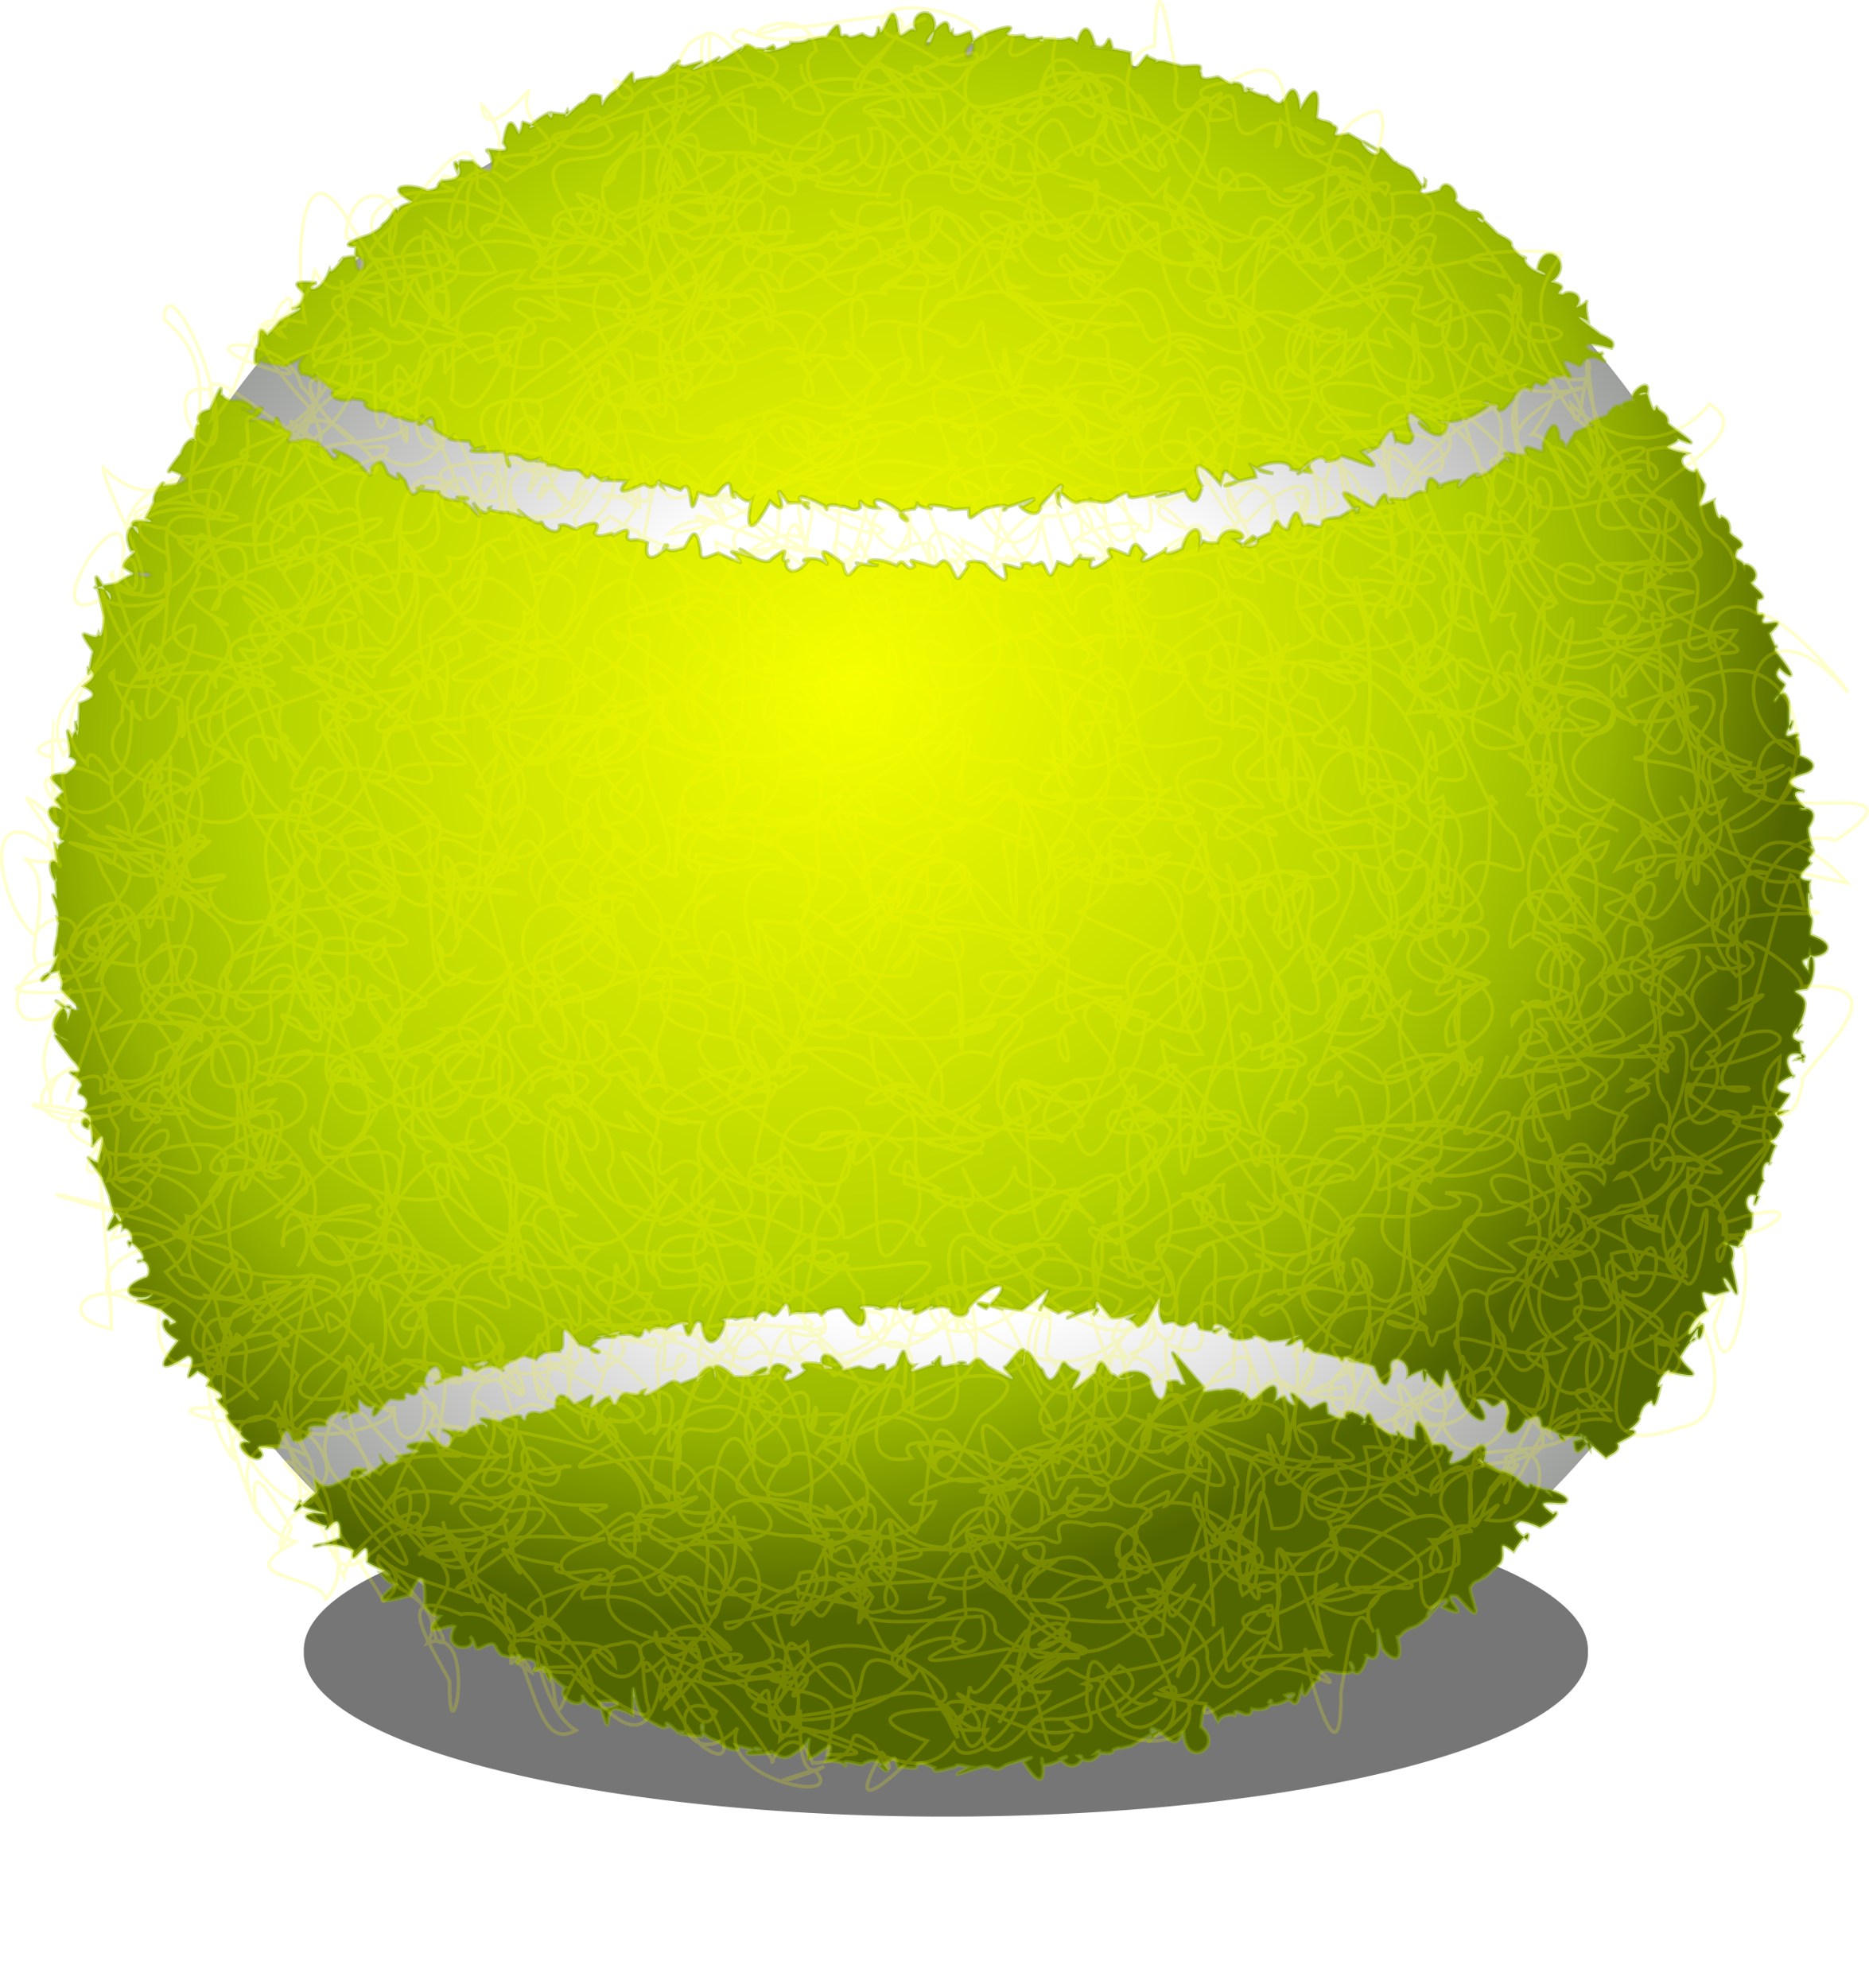 <?xml version="1.0" encoding="UTF-8" standalone="no"?>
<!-- Created with Inkscape (http://www.inkscape.org/) -->
<svg
    xmlns:inkscape="http://www.inkscape.org/namespaces/inkscape"
    xmlns:rdf="http://www.w3.org/1999/02/22-rdf-syntax-ns#"
    xmlns="http://www.w3.org/2000/svg"
    xmlns:sodipodi="http://sodipodi.sourceforge.net/DTD/sodipodi-0.dtd"
    xmlns:cc="http://creativecommons.org/ns#"
    xmlns:xlink="http://www.w3.org/1999/xlink"
    xmlns:dc="http://purl.org/dc/elements/1.1/"
    xmlns:svg="http://www.w3.org/2000/svg"
    xmlns:ns1="http://sozi.baierouge.fr"
    id="svg2"
    sodipodi:docname="Chrisdesign_tennis_ball.svg"
    viewBox="0 0 131.62 140"
    sodipodi:version="0.32"
    version="1.0"
    inkscape:output_extension="org.inkscape.output.svg.inkscape"
    inkscape:version="0.46"
  >
  <sodipodi:namedview
      id="base"
      bordercolor="#666666"
      inkscape:pageshadow="2"
      inkscape:window-y="-4"
      pagecolor="#ffffff"
      inkscape:window-height="753"
      inkscape:zoom="2"
      inkscape:window-x="-4"
      showgrid="false"
      borderopacity="1.0"
      inkscape:current-layer="layer1"
      inkscape:cx="25.656929"
      inkscape:cy="27.433771"
      showguides="true"
      inkscape:guide-bbox="true"
      inkscape:window-width="1280"
      showborder="true"
      inkscape:pageopacity="0.0"
      inkscape:document-units="px"
  />
  <defs
      id="defs4"
    >
    <filter
        id="filter3923"
        height="1.862"
        width="1.275"
        y="-.431"
        x="-.138"
        inkscape:collect="always"
      >
      <feGaussianBlur
          id="feGaussianBlur3925"
          stdDeviation="13.322"
          inkscape:collect="always"
      />
    </filter
    >
    <radialGradient
        id="radialGradient3220"
        gradientUnits="userSpaceOnUse"
        cy="-35.206"
        cx="-350.57"
        r="136.64"
        inkscape:collect="always"
      >
      <stop
          id="stop3204"
          style="stop-color:rgb(255, 255, 255)"
          offset="0"
      />
      <stop
          id="stop3208"
          style="stop-color:rgb(255, 255, 255)"
          offset=".5"
      />
      <stop
          id="stop3206"
          style="stop-color:rgb(158, 160, 157)"
          offset="1"
      />
    </radialGradient
    >
    <radialGradient
        id="radialGradient3222"
        gradientUnits="userSpaceOnUse"
        cy="-124.56"
        cx="-1029.4"
        gradientTransform="matrix(.376 -.282 .253 .338 781.25 405.12)"
        r="149.87"
        inkscape:collect="always"
      >
      <stop
          id="stop3673"
          style="stop-color:rgb(245, 255, 0)"
          offset="0"
      />
      <stop
          id="stop3675"
          style="stop-color:rgb(202, 225, 0)"
          offset=".439"
      />
      <stop
          id="stop3677"
          style="stop-color:rgb(179, 210, 0)"
          offset=".632"
      />
      <stop
          id="stop3210"
          style="stop-color:rgb(151, 181, 0)"
          offset=".795"
      />
      <stop
          id="stop3679"
          style="stop-color:rgb(82, 102, 0)"
          offset="1"
      />
    </radialGradient
    >
  </defs
  >
  <g
      id="layer1"
      inkscape:label="Ebene 1"
      inkscape:groupmode="layer"
      transform="translate(-302.68 -605.14)"
    >
    <g
        id="g3214"
      >
      <path
          id="path3681"
          sodipodi:rx="116.23805"
          sodipodi:ry="37.097252"
          style="opacity:.734;fill-rule:evenodd;filter:url(#filter3923);fill:#000000"
          sodipodi:type="arc"
          d="m-134.79 186.76a116.24 37.097 0 1 1 -232.47 0 116.24 37.097 0 1 1 232.47 0z"
          transform="matrix(.389 0 0 .31 466.94 663.56)"
          sodipodi:cy="186.75967"
          sodipodi:cx="-251.02473"
      />
      <path
          id="path3636"
          sodipodi:rx="136.64154"
          sodipodi:ry="136.64154"
          style="fill-rule:evenodd;fill:url(#radialGradient3220) #000000"
          sodipodi:type="arc"
          d="m-213.93-35.206a136.64 136.64 0 1 1 -273.28 0 136.64 136.64 0 1 1 273.28 0z"
          transform="matrix(.445 0 0 .44 524.35 683.73)"
          sodipodi:cy="-35.205544"
          sodipodi:cx="-350.56903"
      />
      <path
          id="path2433"
          style="stroke-opacity:.459;fill-rule:evenodd;stroke:#8bae00;stroke-width:.256;fill:url(#radialGradient3222) #000000"
          d="m368.47 607.32c0.3-1.95-1.91-1.44-1.27 0.02-0.45-0.51-1.05 0.85-1.27 0.03-0.33-2.84-0.86 0.07-1.26 0.07-0.35-1.2 0.21 1.11-1.27 0.09-1.26 0.53-0.83 0.05-1.26 0.11-0.71 0.44 0.15-1.86-1.26 0.14-0.39-0.05-1.1 0.21-1.26 0.17-0.4 0.32-1.62 0.17-1.25 0.19 0.37 0.35-3.39 1.14-1.25 0.22 0.59 0.66-0.68 0.14-1.24 0.24-0.93-0.66-0.65 0-1.24 0.27 1.42-1.29-2.44 1.57-1.24 0.29-0.55 0.29-3.19 1.67-1.22 0.32-0.45 0.07 0.49-0.13-1.22 0.34-0.65 0.11-0.61-0.71-1.22 0.37 1.88-2.03-0.17 0.74-1.2 0.39-1.54 0.33-0.81 0.08-1.2 0.42-0.32-0.69 0.34-1.38-1.19 0.45-1.27 0.7-0.98 1.91-1.18 0.46-0.73-0.23-0.73 0-1.16 0.49-0.36-0.18-1.81 1.85-1.16 0.52 0.39 0.73-2.19-0.32-1.15 0.54 0.71-1.32-2.67 1.29-1.14 0.56-1.4-0.38-0.54-0.5-1.12 0.58-0.24-0.23-0.69-1.99-1.11 0.61 0.92 1.09-1.62 0.15-1.1 0.63-0.11-0.96 1.35 2.94-1.09 0.66-1.14 0.1-0.72-0.35-1.07 0.67-0.76-1.65 1.52 0.76-1.06 0.7-0.52 0.35 0.05 0.54-1.05 0.72-0.78-0.49-3.42-0.54-1.03 0.74-0.28 0.28-0.98 0.17-1.01 0.76-0.12-0.73-0.49 0.51-1 0.78-0.33 0.26 0.19 0.12-0.98 0.8-0.75 0.24-2.4 0.81-0.97 0.82-0.47 3.71 2.15 0.01-0.95 0.84 0.29-0.31-0.8 1.3-0.93 0.86-0.75 2.01-2.01 1.23-0.91 0.88-2.71-0.29-0.55 0.59-0.9 0.9-0.11 0.62-0.49 0.88-0.87 0.92 1.81-0.33-0.77 0.7-0.86 0.93-0.4 0.53-0.58 0.64-0.84 0.95-0.89-1.1-0.31 0.59-0.82 0.97-0.25 1.95 0.35 0.37 0.97 0.55-0.12 0.18-1.71 0.19 1.12 0.6 2.91-1.34 0.3-0.59 1.14 0.59 0.71 0.01 1.09 0.49 1.14 0.56-0.81-1.35 0.91 0.58 1.15 0.54-0.75 0.83 1.65 0.92 1.16 0.52 0.43 0.35 0.68-0.07 1.17 0.5-0.41-0.26-0.14 0.63 1.18 0.48 1.31 0.56 0.14 0.3 1.19 0.46 1.72 0.92 1.83-1.07 1.19 0.45 0.42 0.31 1.15-1.37 1.2 0.42-1.82-1.44 1.05 1 1.21 0.41-0.78 0.29 0.46 0.35 1.21 0.39 0.6 1.14 0.82 0.42 1.22 0.37-0.6 0.15-2.66 0.46 1.22 0.36 1.26 2.59-1.03-0.54 1.23 0.34 0.64 0.78 1.9-0.33 1.23 0.32 1.2 0.1-0.04 0.39 1.23 0.31-0.29-0.05 0.57 0.44 1.24 0.29 0.8 0.02 0.81 1.05 1.24 0.28 0.78 0.45 0.65 0.71 1.25 0.26-1.53 0.26 0.44 0.22 1.25 0.25-1.25 1.47 0.95 0.25 1.25 0.23 1.06 0.81 0.77-0.99 1.25 0.21-0.72-0.54 0.78 0.03 1.26 0.21 1.1-1.29 0.44 3.03 1.26 0.18 0.7 0.13 0.59 0.36 1.26 0.17 1.42-1.9 0.83 0.14 1.27 0.16-0.24-1.06 0.67 0.72 1.26 0.15-0.31 1.09-0.55 3.5 1.27 0.13 1.97 1.85-0.48-2.41 1.27 0.11 2.32-0.02 1.08 0.06 1.26 0.1 0.98 1.21-2.35-1.73 1.27 0.09 0.54 0.82-0.44-0.41 1.28 0.08 0.26-0.12 0.78 0.49 1.27 0.06-0.06-1.04-0.03 0.12 1.27 0.04-0.46-0.36-0.43-1.12 1.27 0.04 2.31 1.82-1.39 0.2 1.28 0.02 0.68-0.8-0.63-0.21 1.27 0-1.12-0.6 2.09 0.06 1.27 0-0.62 0.16 0.85-0.01 1.28-0.02 0.03 1.18 0.1 0.5 1.27-0.04 2.51-0.61 0.79 0.61 1.27-0.04 0.51-0.03 3.45-1.31 1.27-0.06-0.8-0.38 1.13 1.32 1.27-0.08 2.6-3.01 0.94-0.36 1.27-0.09-0.59-1.91 0.6-0.14 1.27-0.1 0.75-0.28 0.75-0.11 1.27-0.11-1.05-0.54 0.54 0.51 1.27-0.13 1.58-1 0.84-0.09 1.26-0.15 0.38-0.04-0.66 0.17 1.27-0.16 2.48-0.64 1.07 0.33 1.26-0.17-1.2 0.37-0.94 0.45 1.26-0.18 0.92 1.96 1.2-0.49 1.25-0.21-0.74-1.15-0.73-2.59 1.26-0.21 0.33-1.24 0.24-1.07 1.25-0.23-0.46 0.5-2.39 0.52 1.25-0.25-0.27-1.47-1.31-0.88 1.24-0.26-3.02-0.29 1.28-1.41 1.25-0.28 2.19 0.28 1.19 0.33 1.24-0.29-2.14 1.92 0.79-1.55 1.23-0.3 1.19-0.05 0.86-0.51 1.23-0.33 1.62 0.49 3.14 1.37 1.23-0.34 1.92-0.78-0.77 0.7 1.22-0.36 1.01-1.87 1.05-1.09 1.22-0.37 0.21-0.16 1.11 0.69 1.21-0.39-0.26-0.21-1.21-3.26 1.21-0.41-2.16-1.81 0.86 1.88 1.2-0.42-1.74-0.45 0.6 0.13 1.19-0.45-0.18 0.25 0.71-0.18 1.19-0.46 1.76-1.2-1.29-0.36 1.17-0.48 0.04 0.01-0.17 1.28 1.18-0.5-0.18 0.23 0.45-1.15 1.16-0.52 0.47-1.16 0.59 0.16 1.15-0.54-0.08-0.51 1.08-0.3 1.14-0.56 1.65 1.01-1.57-1.94 1.13-0.59 0.39-0.19 0.08-0.62 1.12-0.6 1.42 0.65 0 0.05 0.57-0.32-0.86 0.38-2.57-1.25 0.57-0.32 0.36-0.49-0.34-0.71-0.82-0.97-0.27-0.27-2.58-1.82-0.84-0.95-0.44-2.03 0.48-1.31-0.86-0.93 0.74-0.96-0.59-1.28-0.87-0.91-1.13-0.05 0.88-0.56-0.9-0.89 1.83-1.28-0.51-3.22-0.91-0.88 1.75 0.82-1.14 0.14-0.93-0.85 0.34 0.16-0.49 0.02-0.95-0.84 0.16-0.32-0.61-0.61-0.97-0.82-1.93-2.04-1.46-0.78-0.98-0.8 0.05-0.11-0.03-0.92-0.99-0.78-0.89-0.5-0.68-0.49-1.02-0.75 0.37-0.56-0.68-1.72-1.03-0.74-2.69 0.84-0.76-0.49-1.04-0.72 0.07 1.38-0.68-0.37-1.06-0.69-0.38-0.27-0.99-0.34-1.07-0.67 0.14 0.61-1.21-1.53-1.08-0.65-0.42 0.87-1.77-1.09-1.1-0.63-0.59-0.44 3.5 2.05-1.11-0.61-1.9 0.43-0.25-0.39-1.12-0.58-0.2-0.41-0.77-0.21-1.14-0.56-0.28 1.51 0.9-4.25-1.14-0.54 0 0.27-0.2-2.9-1.16-0.51-0.08-0.61 0.04 0.74-1.17-0.49-0.26 0.17-2.05-0.7-1.17-0.46-0.89 0.69-0.03-0.5-1.19-0.44-0.21 0.34-1.02-0.55-1.19-0.42-1.48 0.4-0.98-0.32-1.21-0.39 0.18-0.5 0.05-0.45-1.21-0.37 0.43 0.11-1.72-0.4-1.22-0.34-1.72-0.11 0.51 0.33-1.22-0.32 0.03-0.63-1.26 2.29-1.23-0.29-2.23-0.54-4.11-0.41-1.24-0.27-0.42-1.68-0.14 0.35-1.24-0.24-0.06-0.17-0.56-2.39-1.25-0.21-0.62-0.55-0.62-0.19-1.25-0.19-2.83-0.25-0.49 0.46-1.25-0.17-0.35 0.01-1.05 0.32-1.26-0.14-1.5 0.18-1.06-0.18-1.26-0.11 1.06-0.9-0.71-0.28-1.26-0.09-3.43 1.63-0.11 2.79-1.26-0.07-0.38 0.06-1.26 0.66-1.27-0.03-0.49 0.45 0.17-1.54-1.26-0.02-1.09 1.02-0.3 1.61 0 0m50.19 25.53c0.39-1.41-1.6 0.23-0.83 0.49-1.1 0.03-1.16 0.77-0.84 0.48-0.66-0.52-1.27 0.89-1.1 0.6-2.33 0.65-0.68 0.99-1.12 0.58-0.38 0.3-0.77 0.44-1.13 0.56-1.19 1.93-0.35 0.85-1.14 0.54-0.24-2.38-1.22 0.23-1.15 0.53 0.32 0.93-1.7-0.74-1.15 0.5-0.64 0.33-2.22-0.7-1.17 0.49-1.2-0.17 1.24-1.33-1.17 0.46-0.4 0.51-1.57 0.87-1.18 0.45-0.51-0.09-1.75 1.75-1.18 0.44-0.67-0.06-2.31 0.74-1.19 0.41-0.42 0.15-1.05-1.54-1.19 0.4-0.51 0.12-0.22-0.29-1.21 0.39-0.12 0.36-2.09-0.22-1.2 0.36-0.66 0.27-0.06-1.62-1.21 0.35-0.19 0.23-3.9-2.67-1.22 0.34-0.4 0.16 1.08-1.1-1.22 0.32 0.03 0.05-0.97 0.04-1.22 0.3-0.08 0.84-0.68 0.06-1.23 0.29-0.44 0.3-0.42-2.27-1.23 0.28-0.87 0.06-0.54-1.45-1.23 0.26-1.08 0.37-3.18 1.84-1.24 0.24 0.78 0.3 0.09 1.3-1.24 0.24 1.51-0.04-0.64-1.55-1.24 0.21-1.42 0.16-0.74-0.5-1.24 0.21 0.18-1.94-1-1.04-1.25 0.19-1.93 0.97-0.88-0.4-1.25 0.17-2.56 1.5-1.27 0.18-1.25 0.16-0.32 0.31-0.75-1.6-1.25 0.15-0.5-0.08-2.01-1.06-1.26 0.14-2.2 1.75-1.33-0.16-1.25 0.12-1.94 0.07-0.25-0.67-1.26 0.11-0.45 0.64-0.44 0.37-1.25 0.1-0.74 2.21-0.78-0.27-1.26 0.08-0.95 0.45-0.35-0.21-1.26 0.07 0.15 0.66-0.71 0.04-1.26 0.05 0.05 0.55 0.72 2.08-1.26 0.05 0.06-0.32-1.76-0.45-1.26 0.03-0.85 1.27-0.73 1.1-1.26 0.02-0.69-0.92-0.74 0.2-1.26 0.01-1.85-0.52-1.63-0.57-1.26-0.01-0.65 0.61-0.71-0.85-1.26-0.02-1.65-0.82-2.78-0.19-1.26-0.03-1.22 0.01-2.09-0.35-1.26-0.05-0.55 0.04-0.94 1.66-1.26-0.05-2.7-2.18-0.58 0.54-1.26-0.07-0.63-0.58-2.12-0.2-1.26-0.08-1.37 1.58-1.83-0.2-1.26-0.1-1.2 0.34 0.66-1.55-1.25-0.11-0.46 0.87-3.84-1.8-1.26-0.12-0.38 0.01-2.28-0.78-1.25-0.14 0.43 0.64 0.7 0.73-1.25-0.15-0.42 0.06-1.33 0.79-1.25-0.16-0.41-2.6-0.89-0.11-1.25-0.17-1.51 0.52-1.11-0.47-1.25-0.19 0.86-0.43-1.7 2.2-1.24-0.21-1.04-0.43-1.08-0.04-1.24-0.21-0.6-0.05 0.64-1.32-1.24-0.24 0.36-0.54-1.09 0.36-1.24-0.24 0.88-1.43-1.61-0.14-1.23-0.26-0.35 0.01-0.68-0.43-1.23-0.28 0.12 0.92-1.35 0.19-1.23-0.29-0.43 0.7-2.57-1.76-1.22-0.3-0.31-0.01-0.6-0.15-1.22-0.32-0.31 0.08-1.77-0.19-1.22-0.34-0.11 0.42-0.46 0.69-1.21-0.35 1.16 2.17 0 0.1-1.21-0.36 2.37-0.08-0.94 0.73-1.2-0.39-3.03-0.22-0.53-0.35-1.19-0.4-0.53 0.81-0.78 0.83-1.19-0.41-1.21-1.3 0.35 0.62-1.19-0.44-0.32-0.55-0.37-1.33-1.17-0.45 0.15 1.45-0.94-0.69-1.17-0.46-0.16-0.35-2.37-1.22-1.17-0.49-0.24 0.9-0.77-0.31-1.15-0.5-0.79-0.2 0.79-0.08-1.15-0.53-2.19 0.5-0.73-0.34-1.14-0.54-0.96-0.18-0.68-1.69-1.13-0.56-1.39-0.77-2.68 0.37-1.12-0.58 1.04-1.27-0.66 0.13-1.11-0.6 1.51 1.24 0.92-0.79-0.75-0.43-0.86-0.33-0.32-0.3-0.75-0.44 0.24-1.25-0.42 0.48-0.73 1.04-1.23 0.27-0.71 0.94-0.71 1.05-0.51-0.03-0.06 1.53-0.69 1.06 1.06 0.29-0.06-0.8-0.67 1.07 0.47-0.66-1.47 1.72-0.64 1.09 1.52 0.5 1.28 0.99-0.62 1.11 0.29-0.75-0.8 0.64-0.59 1.11-0.6 1.29-0.75 1.3-0.58 1.13 1.5 0.8-2.18-0.57-0.55 1.14 0.16-1.05-1.31-0.58-0.52 1.15 0.88-0.05-0.55 0.57-0.51 1.16 2.73 1.95 2.5-0.91-0.47 1.17-3.43 0.61-0.07-0.14-0.46 1.18-1.59-2.98-0.98-1.48-0.42 1.19-0.03 0.92-0.25 1.65-0.41 1.2-0.21 0.79-2.06-1.16-0.37 1.21-0.22 0.78-0.36 2.24-0.36 1.21 0.95 0.48-0.12 1.04-0.32 1.23 1.04 0.53 0.81 0.85-0.3 1.23-0.01 1.36-0.15 3.53-0.28 1.23 0.41 0.97 0.01 0.37-0.25 1.24-0.79-1.74 0.2 1.17-0.22 1.25 0.5 0.14 0.98 0.43-0.19 1.25-1.94 0-0.54 0.64-0.18 1.25-0.93 0.86-0.43 0.4-0.14 1.26-1.14-0.58-1.15 0.52-0.12 1.26-0.36 1.41 0.94 0.51-0.09 1.26-0.09 1.08-0.52-1.76-0.06 1.26-0.86-0.7-0.48 1.17-0.04 1.27-0.45-1.53-0.09-1.2-0.02 1.26-0.82-1.2 0.46 1.31 0.02 1.26 0.23 0.79 0.1 0.02 0.04 1.25-0.08 0.45-0.51 2.13 0.06 1.25-1.03 3.24-2.13 1.56 0.09 1.25-0.11 0.31 0.36 0.62 0.12 1.25-0.04 0.28 2.7 2.32 0.14 1.25-1.48-0.94 0.72 0.14 0.16 1.24 1.58-2.97-2.77 0.24 0.2 1.24-1.37-0.74-1.23-0.68 0.22 1.24 1.64 1.62-0.99 0.5 0.24 1.23 0.97 0.85 0.1 0.7 0.27 1.22 1 0.35 0.45 1.19 0.3 1.22 0.87 0.5 0.44 0.88 0.32 1.21-1.03-0.26 0.41-1.89 0.34 1.21-0.25 0.46 1.43-2.34 0.38 1.2-0.52 0.09-1.43-1.34 0.39 1.19-0.26-0.37 0.28 0.81 0.42 1.18 0.58 2.76 1.24 1.64 0.45 1.17-1.5 2.72 0.55-0.22 0.47 1.16 0.44-0.3 0.97 0.68 0.49 1.16-0.59-1.01 2 1.06 0.52 1.14 0.91-0.48 1.12 1.11 0.54 1.13-2.47 1.01-0.19 1.8 0.56 1.12-0.61 0.96-2.25-0.03 0.59 1.11 1.18 1.01 1.34 0.83 0.61 1.1-0.11-0.93-1.27 0.05 0.63 1.08-2.63 3.32 0.57 1.04 0.66 1.07 1.01 0.19-0.86 2.44 0.67 1.06 1.3 0.77 0.79 0.6 0.7 1.04 0.22 0.09 1.66 0.74 0.72 1.03 0.17 0.4 0.87 0.79 0.74 1.01-0.5 0.07 1.49 1.98 0.76 1 0.17 0.25-0.12 0.36 0.78 0.98-1.69-0.27 0.4 1.72 0.8 0.96 0.29-0.32-1.22-0.97 1.12-0.57 0.26-0.11 0.45-2.27 1.12-0.55 0.76 0.39 1.55-1.18 1.13-0.53-0.41-0.73 0.96-0.43 1.15-0.52-0.04-1.32 2.8-1.15 1.15-0.49 0.4-0.18 0.58-0.42 1.15-0.48-0.12-1.94 0.31 0.13 1.17-0.46-0.55 1.96 0.81-0.6 1.17-0.45 1.67 0.27 0.42-0.4 1.18-0.42 0.96 0.52 0.41-0.85 1.18-0.42-0.39-0.81 1.15-2.55 1.19-0.39-1.32 0.56 0.56-0.54 1.19-0.38 0.58 0.03-0.53-1.3 1.2-0.36 2.81-1.44-2.45-0.07 1.21-0.34 1.62 0.46-0.23 0.46 1.21-0.34 0.43-0.08 0.96-0.55 1.21-0.31 1.24 0.26 0.05 0.35 1.21-0.3 1.76-0.22 0.7 0.13 1.22-0.29 0.23-0.4-0.45-2.61 1.23-0.27 3.23 0.85-0.38 0.76 1.22-0.26-1.78 0.68 3.04-1.54 1.23-0.24-3.24-0.04 0.83-0.24 1.23-0.23 1.09 0.71 0.51-0.91 1.24-0.21 0.26-0.44 1.21-0.27 1.23-0.2 1.14-0.75 2.02-0.3 1.24-0.19 0.5 1.88 0.46-0.92 1.24-0.17 0.42 3.32 2.33-0.8 1.25-0.16 0.35-0.33 1.38-0.2 1.24-0.15-0.53 0.15 0.63-0.23 1.24-0.13-0.04 0.76 0.19-1.05 1.25-0.12 0.44 0.24 1.03-1.86 1.25-0.11 0.37-0.21 1.07-0.05 1.25-0.1 1.36-0.2 0.53 0.59 1.25-0.08-0.75 0.24 1.04-0.6 1.25-0.07 1.8 2.57 1.6-0.37 1.25-0.05-0.63-0.42 1.7-0.23 1.25-0.05 0.33 0.08 0.43-0.34 1.25-0.03 1.31-2.51-0.9 0.69 1.26-0.02-0.54 1.16 1.58-0.64 1.25 0 1.03-0.24 0.83 0 1.26 0-0.08 0.59 1.27 0.86 1.25 0.02 1.81-2.14 3.62-2.1 1.26 0.03-1.53-0.7 0.39-0.31 1.26 0.05-2.98-0.75 1.03 0.1 1.26 0.05 1.73-1.21 2.52-2.58 1.25 0.07 0.16-0.84 0.27-0.3 1.26 0.09 0.03 0.27 0.6-0.57 1.25 0.09-2.24 1.14 2.9-1.33 1.25 0.11 0.51-0.33-0.38-2.01 1.25 0.12 0.43 0.32 2.78-0.77 1.25 0.14 0.87 0.35 0.34 0.94 1.25 0.14 1.77-3.19 0.41-0.75 1.25 0.17 1.02-0.29 0.69 0.07 1.25 0.17 0.44 0.11 0.99-0.85 1.24 0.19 1.35 0.44 1.88-0.32 1.24 0.2-0.44 0.53-0.75-1.59 1.24 0.22-0.62-0.46-0.6 0.72 1.24 0.23 0.05-0.4 0.92 0.06 1.23 0.24 3.47-0.3 1.61-0.8 1.23 0.26 0.52 0.06 1.16-1.11 1.23 0.28 0.36-0.4 0.3 0.33 1.22 0.29 0.4 0.06 0.75 0.2 1.22 0.3 0.52 0.74-0.16-0.57 1.22 0.32-1.82-0.37 0.96 0.11 1.21 0.33 0.08-0.3 0.77 2.75 1.21 0.35-0.37-1.35 1.42-1.03 1.2 0.37 1.87-1.02 1.17-0.12 1.2 0.38-0.63-2.1 0.74 0.4 1.2 0.39 0.4-2.3 0.31-0.79 1.18 0.42 0.53 1.89 2.94 2.85 1.19 0.43 0.83-0.02 0.33-0.13 1.17 0.45 0.57 0.08 0.87-1.24 1.17 0.46-0.64 1.76 0.56 1.88 1.16 0.48 0.52 0.09 1.01-0.81 1.15 0.51 2.24 0.65 1.62 1.55 1.15 0.51 0.1 0.33 3.44 0 1.14 0.54 0.06 2.05 1.26-1.07 1.12 0.56-1.04-1.6-1.06-1.3 1.12 0.58 0.23-0.23 1.04-0.42 0.8-0.97-0.23-0.08 2.13-0.89 0.79-0.98 1.22-0.95 0.53-0.86 0.76-1 0.18-0.63 0.43-0.9 0.75-1.02 0.26-0.36 0.16 1.32 0.72-1.03-0.65 0.24 0.57-1.64 0.7-1.04 2.97 0.64 0.95-0.17 0.68-1.06 1.2-1.99 1.33-1.1 0.66-1.07 1.89-3.31 0.41 1.63 0.63-1.09-1.27 1.62-0.59-0.65 0.61-1.09-0.75-1.93-0.08-1.17 0.59-1.12 1.48-0.51 0.88 0.09 0.57-1.12 0.37-0.49 1.58 3.3 0.54-1.13 0.73-1.79-1.72-1.44 0.52-1.15-0.27 0.14 0.42-0.41 0.5-1.15 0.54-0.05 0.41-0.14 0.47-1.17-0.72-0.48-0.46-1.77 0.45-1.18-0.66 1.6-0.02-0.87 0.42-1.18-0.25 0.24-0.27-1.59 0.4-1.19-0.23 0.38 0.18-0.98 0.37-1.2-0.81-0.68-0.04-0.03 0.35-1.21 0.63-0.48-1.36-1.31 0.32-1.22-1.45 0.94 0.35-1.09 0.3-1.22-2.27-0.39 0.76-1.63 0.27-1.23-1.65-2.66 2.18-1.34 0.25-1.23 0.77-0.63 0.44 1.38 0.22-1.24 0.83 0.12-1.62 0.05 0.19-1.24-1.03 1.64 0.17-0.51 0.17-1.25 0.2-1.03-1.68-1 0.14-1.25 0.97-1.26 0.18-3.6 0.12-1.25-1.08-1.17 0.29-0.59 0.09-1.26-0.17 0.67 2.82-0.27 0.06-1.25-0.11-0.31 0.21-0.94 0.04-1.26-0.25 0.05-0.39-2.82 0.01-1.26-0.14-0.23-0.3-1.36-0.01-1.27-1.5-0.11-0.37-0.9-0.04-1.27-0.59-0.53 0.71-0.68-0.06-1.26 0.6 1.25-0.24-0.79-0.1-1.27 1.26-1.83-1.59-1.25-0.12-1.26 0.21 0.21-1.85-1.5-0.14-1.27-2.67-0.83 0.69-1.41-0.17-1.25 0.77-0.13 1.27-0.78-0.2-1.26 0.01 0.27 0.05-1.25-0.22-1.25 0.58-0.91-1.63 0.91-0.25-1.24-0.38 1.89-0.25-1.09-0.28-1.24-0.45-2.03-1.81 1.55-0.3-1.23 0.16-0.15-1.07-0.58-0.33-1.23 0.1 0.2 1.92 1.64-0.36-1.22 0.11-1 0.37 0.78-0.38-1.21 1.74-1.64-1.08 0.08-0.4-1.2-0.05-0.42-0.73 0.46-0.43-1.2 1.02-0.06-0.44-0.88-0.46-1.18 0.93-0.66-0.41-1.54-0.48-1.18-0.23-0.56-0.92-0.25-0.5-1.16 0.92-0.37-0.31-0.82-0.53-1.16 0-0.35 0.07-0.85-0.56-1.14-0.29 0.59-0.61-1.03-0.58-1.13-1.82 0.9-0.67 0.1-0.6-1.12-0.2-0.35-0.17-0.26-0.62-1.1 0.1 0.72-1.82-0.47-0.65-1.09-2.77-0.54-0.44-0.6-0.67-1.08 2.48 1.06-0.55-0.78-0.69-1.07 0.09-0.69-0.64-0.79-0.71-1.05-0.16-0.52-0.05 1.27-0.74-1.03-0.26-0.25-1.08 0.31 0 0m-50.31 68.43c-0.37 0.01-2.18 0.97-1.28 0.01-0.91 0.12-0.42-2.32-1.27 0.02-1.52 0.99-0.26-0.44-1.27 0.03 0.04-0.17-0.08 0.6-1.27 0.05-0.44-0.01-1.43 0.51-1.28 0.06-1.03-1.38-1.76-0.98-1.27 0.07 2.3 0.1-2.73-0.99-1.27 0.09-0.47 0.58-2.27 1.34-1.27 0.1 0.75 0.36-0.97-1.32-1.27 0.12 0.11 0.21-0.86 0.17-1.27 0.13 1.68-1.25 1.4 0.34-1.26 0.14-1.72-1.6-1.49-0.25-1.27 0.16-0.1-2.09-1.78 0.44-1.26 0.17-0.15-0.35 1.81-0.94-1.26 0.19-0.58-0.48-0.91 0.06-1.26 0.2-0.91 0.59-1.54 0.91-1.25 0.22-0.59 0.13 0.02 0.54-1.25 0.23-0.74-0.09-0.61 1.7-1.25 0.25-0.42 0.03-1.73 1.48-1.25 0.26 0.28-0.81-0.24-0.02-1.24 0.27-1.02-1.2-1.31-0.46-1.24 0.3-0.29-0.02-1.24 0.48-1.24 0.3-1.3-0.26-0.58 1.02-1.23 0.33 0.21-0.42-1.86 0.24-1.23 0.34-3.06-0.69-0.67 0.09-1.22 0.36-0.21-0.7-1.95 0.51-1.22 0.37-3.31-0.35-1.14-0.27-1.21 0.39-0.15 2.17-2.7-2.16-1.21 0.41 0.27-0.34-3.4-0.05-1.2 0.43 0.56 0.14-2.37 0.51-1.19 0.44-0.99 1.7-1.93-1.25-1.19 0.46-2.67 2.38-3.04-0.11-1.18 0.49-0.42 0.05-0.55 0.89-1.17 0.5-0.47 0.16-0.72 0.36-1.16 0.52-1.35 0.58-1.54-1.35-1.15 0.54-0.42 0.22-2.43 2.35-1.15 0.56-0.95 0.53 3.54 1.09 0.9 0.91-1.25 0.17-0.06 0.64 0.91 0.89-0.31 0.92 1.07-1.73 0.94 0.86-3.41 1.37-1.46-0.3 0.95 0.85-0.4 1.72 1.24-1.71 0.97 0.83 0.34 0.28 2.6 1.12 0.98 0.81 0.23 0.24 0.25 0.53 1 0.79-2.44 1.95 0.59 0.78 1.02 0.77 0.09-0.36 1.15-2.89 1.03 0.75 0.4 0.46 0.63 0.67 1.05 0.72-1.6 1.75 0.69 0.47 1.06 0.71-1.09 1.88 1.92 1.79 1.08 0.68 0.61 0.73 0.13 1.16 1.09 0.66 0.84-0.37 0.57 0.16 1.1 0.64 0.83 0.44 1.9-0.42 1.12 0.61-0.23-0.48 2.08-0.51 1.13 0.59 0.38-0.38 1.57-0.31 1.14 0.57-1.34-2.48 0.35 0.31 1.16 0.54-0.87 0.71 1.47 1.85 1.16 0.52 0.77 2.05 4.38 0.2 1.17 0.5 1.11 3.34 0.21 0.46 1.19 0.47 0.4 0.05 0.8 0.21 1.19 0.45 0.1-4.24-0.16 0.08 1.2 0.42 1.32 0.74 0.86 0.39 1.22 0.4-0.38-0.95 1.23 1.12 1.21 0.37-1.29-0.09 0.28 0.27 1.23 0.34 0.51-1.91-0.98-0.2 1.23 0.33 0.23 0.47 1.71 0.91 1.24 0.29 2.95 0.79 1.16-0.1 1.25 0.27-1.63 0.58 1.07 0.23 1.25 0.25-0.32-0.42 0.46 0.61 1.26 0.22 1.96-1.11 1.17-2.13 1.26 0.19 0.93-0.22 2.21-1.95 1.26 0.17 1.74-0.1 1.41 0.69 1.27 0.14 0.01-0.23 0.84 0.05 1.27 0.11 1.39-1.07 2.47 1.29 1.27 0.09 1.3-0.56 0.93-0.92 1.27 0.07 0.27-0.11 0.72 0.17 1.27 0.04 0.07-0.68 1.02-0.06 1.28 0.01-0.22 0.52 1.07 0 1.27-0.01 0.61-0.09-0.24-0.32 1.27-0.04-2.4 1.24 0.59-0.15 1.27-0.07 0.57 0.23 0.53 0.39 1.27-0.09 3.26-1 0.93-0.29 1.27-0.11 1.99 3.08 1.08-1.27 1.26-0.14-0.29 0.88 2.86-0.81 1.26-0.17 1.03 1.29 2.02-0.36 1.26-0.19 1.13 1.08 2.01-0.91 1.25-0.22 0.4-0.07 1.19 0.21 1.25-0.24 0.83-0.3-0.19 0.11 1.24-0.27 3.81-2.21 0.93-0.25 1.24-0.29 0.62-0.37-0.61-1.69 1.23-0.32 0.97 0.9 0.94-0.29 1.22-0.35 0.12 2.77 2.94 0.97 1.22-0.37 0.13-0.9 0.19-2.49 1.21-0.39 0.26-0.6 1.29-0.5 1.2-0.42-0.19-0.83 1.06 0.61 1.19-0.45 1.55 0.34 1.54-1.04 1.18-0.47 0.46 0.62 2.9-1 1.17-0.49 1 1.15 0.8 0.35 1.16-0.52 0.25 1.3 0.47-0.36 1.16-0.54-0.01-0.68 0.38-0.75 1.14-0.56 2.28 0.37 0.89-1.02 1.12-0.59 0.5 1.84 1.36-0.74 1.12-0.61 1.66 1.28 0.2-4.1 1.1-0.64-0.15 0.25 1.8 2.12 1.09-0.65 0.36-0.05 0.23-0.41 1.08-0.68 1.15-0.31 3.16-3.5 1.06-0.7-0.29-0.72 2.29-1.96 1.04-0.72 2.65 1.2-0.64-1.16 1.03-0.75 2.56 2.96 0.47-0.63 1.02-0.76 0.28-0.49 0.49-0.15 1-0.79-0.63 0.73 0.66-0.46 0.99-0.8 0.51-0.7-0.43-1.86 0.96-0.83 0.6-0.99 1.28-1.65 0.95-0.84-0.88-0.47-1.83-2.07 0.93-0.87 1.39-0.72 1.25-1.29 0.92-0.88-1.97-1.42 0.72-0.56 0.9-0.9 0.47-0.42-2.26-1.27-1.15-0.57-0.1-0.3-0.76-0.37-1.16-0.55-0.53-0.51 0.16 0.77-1.16-0.53-0.33-0.21-0.68-0.45-1.18-0.5-0.38-0.14-2.15-1.39-1.18-0.49-0.32 0.63 1.05-2.86-1.19-0.47-2.32 1.25-0.4-0.63-1.2-0.44-0.27-0.16-0.07-0.66-1.2-0.43-0.58-1.29-1.31-2.66-1.21-0.42-1.02 0.06-1.38-0.9-1.22-0.39 0.07 0.28-0.84 0.05-1.22-0.38-0.78-0.32-0.59-1.89-1.23-0.36 0.81-0.11-1.51-1.5-1.23-0.34-0.54 0.08-0.59-0.03-1.24-0.33-0.2-0.81 0.22-1.12-1.24-0.31-2.47-2.37-0.63-0.14-1.24-0.3-0.97-0.5-0.1-0.89-1.25-0.28 0.2-0.85 0.17-1.71-1.25-0.26-0.79 0.67-0.73-0.61-1.25-0.25 0.53 0.19-0.26-0.55-1.26-0.23-0.58-0.12-1.55 0.42-1.26-0.22-3.18-3.63-2.24-2.79-1.26-0.21-0.79 0.18-0.05-0.45-1.27-0.18-0.23 2.52-1.3 0.58-1.27-0.18-1.08-1.42-3.53 0.54-1.27-0.16 0.71-0.67-0.4 0.57-1.27-0.14-0.47 0.12-0.87-1.95-1.27-0.14-3.19 2.64-0.64-0.13-1.27-0.11-1.08-0.31-0.83-1.18-1.28-0.11-0.87 1.68-1.17-0.21-1.27-0.08-0.39 0-1.28-2.64-1.28-0.08 0.54-2.83-0.98-0.07-1.28-0.06-0.4-0.02 2.16 1.96-1.27-0.05-0.72-0.84-0.74-0.45-1.28-0.03-2.17-0.35 1.34-0.27-1.28-0.02-1.49 0.57-0.06-1.6-1.28-0.01-0.05-0.53 0.31 0.15 0 0"
      />
      <path
          id="path3927"
          style="opacity:.201;stroke:#ffff00;stroke-width:.248;fill:none"
          d="m367.9 606.44c-3.71 0.98-3.16 6.24-5.98 1.56-2.45-0.9-3.77 0.79-7-0.8-2.96 1.14 5.62 1.35 1.21 4.11-1.85-3.45-5.01-6.34-3.78-0.52-3.34-2.73-5.73 3.92-6.38 0.02 5.17 1.72-7.27 4.68-5.79 5.14 3.37-0.59-1.47-1.86-0.22-4.52-0.48 0.66-3.23 3.67-3.33 1.11 2.14 2.18 1.72 6.23-2.65 5-1.12 1.07 2.52 0.84-0.73 1.16-2.8-0.31-6.32 1.69-3.17 4.28 1.99-4.62-2.74-5.7-3.05-1.17 3.12 1.86-0.72 5.71-2.22 2.25 0.24 3.37-7.78 5.96-2.07 4.03 1.74-4.49-2.4 0.19-0.02 0.78-2.46-3.39-2.6 4.01-5.14 5.82 0.92-2.44-3.24-10.82-3.34-7.06 4.68 3.72 1.37 9.45 1.89 12.45 1.38 2.89 5.92 1.29 1.14 1.1-2.44-0.75-7.67 0.65-2.78 2.97 0.95 5.67-5.07 1.52-3.88 1.31 0.41 2.65 4.52 11.77 0.8 4.77-1.77-2.83-1.69-5.72-1.39-0.96 0.79 3.63-4.9 4.92-2.86 9.03 1.78-2.1-3.84-0.48-0.87 0.15 0.27-7.31-0.19 3.47 0.4 4.47-6.35-5.26 4.35 4.44-2.3 2.7 3.21 2.08-2.2 10.6 3.31 6.29 1.64-4.16 4.1 2.61-0.87 1.94-6.7 1.29-0.61 1.44 3.19 0.91-0.47 1.8-3.74 11.4-2.21 6.6 3.83-1.67 0.49 2.21 3.03 0.15 3.69 4.94-12.16-0.03-2.86 1.83 5.05 3.81-1.11 6.18 1.58 2.5 0.28 4 0.93 9.82 0.96 12.87-4.26-0.87-1.38-3.72 1.74-1.83 2.45 0.11 3.51-0.85 1.66 0.46-0.99 7.06 7.21 2.99 4.49 1.13 0.67-1.69-0.44 4.06-1.06 3.88 0.18 4.6 2.81 6.6 1.55 5.08 0.81-4.36 4.39-2.31 5.35 0.18-5.86-2.94-5.02 4.85-0.77 6.09-5.02 2.75 1.74 2.26 2.13 4.03 3-2.76-2.48-10.96-2.85-9.48 2.52 2.52 7.22 9.91 6.91 9.64 3.13-2.01-3.17-5.07 1.16-0.93 2.34 1.29 2.67 2.7 1.96 3.88 3.79-1.49 1.47 9.15 1.55 2.68-1.26-2.44-4.4-7.01 0.79-4.71 5.52-0.78 4.35 10.27 8.11 8.18-2.83-1.59-3.7-10.3-1.61-3.17 0.57 5.06 0.61-2.71 4.62-2.9 3.01-1.09 0.27 3.87 3.22 0.95 0.72 1.26 2.48 6.42 3.66 3.78-3.92-2.12-2.24 5.03 1.5 1.16-1.58 3.53 7.99 5.57 5.39 2.98-4.41 1.31-1.38 0.74 0.7-0.27-2.77 1.93-1.06-6.99-1.98-2.75 4.5 0.43 8.47 4.68 11.12 1.12 0.68 2.64 7.25-2.85 3.46-5.4 3.67-0.56 2.01 9.21 4.92 4.74-1.51 2.74-5.43-1.22-1.13-1.03 2.45 0 7.42-1.94 4.39-3.77-5.74 4.83 6.1 7.77 4.86 2.52-4.56-1.25-1.69-0.18 1.23 0.17-1.18 2.94 6.6-5.24 8.78-3.49-1.69 0.19-8.92-0.28-4.92 1.43 2.27-1.8 7.32 2.7 3.55-0.88-1.66-4.77 2.19 11.17 2.12 2.08 0.6-3.37 0.98-7.08 2.3-4.17-2.45-4.6 7.54-2.5 4-6.51 2.22 0.19 6.57-4.42 3.93-1.43 4.46 0.97 5-6.44 1.35-4.34 1.2 3.46-1.39 4.43 1.13 1.04 1.92-3.91 2.42-4.43 6.32-4.43-1.25-1.93-3.91-1.76-1.49-0.16 2.81-1.48 1.98-7.69 1.5-10.82 3.55-1.13 6.76 3.12 4.62 0.93 1.99-2.76-2.54-1.27 0.15 0.79-3.97-5.53 3.57-10.01 6.47-9.68-2.25 2.48-6.34 7.66-5.83 1.93 7.24 1.34-5.25-1.91 0.46-3.71 1.87-1.95 2.05-3.31 0.95-4.44 3.11-0.7-4.23-3.26 0.49-5.76-1.07-2.43-0.85 0.65 1.93-0.34-3.11-1.19 1.61-2.47 0.07-5.51 0.87-5.62 5.4-2.57 7.28-0.33-2.96-0.64-10.35-2.13-10.09-3.59-1.51 2.97 0.01 5.96-0.45 1.02 1.61-2.33 6.33-2.85 4.29-5.46-4.95-0.31-6.72-3.07-5.44-7.52 0.01-4.01-1 1.55 2.7-0.63 5.47 0.05-8.5-3.34-1.75-4.3-4.49-0.81-3.84 0.09-2.19-1.22-2.8-0.47 2.14-3.66-2.14-5.25-2.37-2.51 3.28-2.18-1.34-2-2.07-1.49 5.7-2.82-0.01-0.25-4.5 1.32 1.73-0.43-1.86-2.9-2.55-1.47-4.72-9.51-6.2-9.27 2.71 2.27-1.41 5.02 0.15 5.6-0.4-3.43-3.46-5.12-2.67-5.07-3.15-0.11-1.66-6.59-4.03-2.74-5.48 7.45-8.66-10-1.95-10.78 1.5 1.52-3.32 10.53-6.02 9.55 1.73-2.61 7.11-8.14 0.86-4.23-2.12 3.74-3.3-4.08-6.02 0.77-0.63-5.4 3.73 2.1-0.85-1.67-0.95-4.33-9.39-4.94-8.98-5.19 5.25 1.65 3.37 2.9-0.24-0.58-2.03 1.7 2.84-2.2-1.65 0.21-5.78-0.64-3.79 8.26-8.1 2.43-1.39-2.4-7.15-7.72-2.2-2.3 1.68 4.34 3.41 2.63 2.26-0.18-3.15-0.18-8.68 1.46-2.5 1.61 0.17-2.76-6.15-3.81-8.45-1.14-0.93-3.46-7.5 1.87-2.95-0.53 0.49 3.11 1.14 5.58 0.92 1.13-3.32-1.18-3.31 0.51-5.97 2.37 1.28 1.27-1.15-4.44 1.35-2.06 5.14-3.69-5.37 1.93-5.29 4.5-2.71 2.71 4.86-6.44-0.18-1.86-1.56 1.12-5.72-0.54-3.48 3.52 4.24 6.47-6.3-0.45-5.65 2.33 3.81-2.47-1.49-6.86-1-1.56-0.54 2.11 0.61 1.13 1.97 4.19-2.71 0.97-8.11-2.61-10.58 2.24-2.47 2.67-3.93 5.62 0.77 3.27 6.46-2.74-6.2 0.38-5.14 1.24-2.02-1.36 3.17 1.61-1.6-0.1-6.15-2.04 2.07-2.37 2.84 1.42 3.8 3.14-6.22 4.28-3.87 4.96-3.08 1.38-7.71 1.27-8.5 5.11 1.64-2.01 8.59-4.6 6.16-0.74-6.68-1.44-0.28 4.87-4.76 7.17-0.88 2.07-0.62 4.23 0.41 1.73 4.59 4.1-4.54 3.07-2.66 1.85-0.31 1.95 3.11 4.49 1.4 2.83-0.34-2.95 0.46 4.03-1.48 4.38-0.36 2.65 0.86 0.94 1.19 4.23 1.95 1.47-6.36-1.11-0.98 0.82 0.29 3.47-2.53-1.93-0.82 2 1.6 2.29 2.83 7.25 2.13 2.9-2.29 1.14-6.3 8.37-5.13 2.29 2.84 4.59 2.05 8.57 6.65 12.3 1.86-0.23-5.33-3.49-2.63 0.54-0.63 5.22 0.42 4.15 3.32 1.06 1.37-2.94-4.65 1.09 0.02 2.25 3.14 1.3 2.72 3.22 1.46 2.76 0.78 3.47-3.16-0.39 1.15 1.84 4.64 0.42 4.49 4.94 0.13 3.73-0.08 0.52 6.35-0.09 1.64 1.7-3.67-0.81-0.47 7.42 0.73 7.79 0.26 3.19 7.12 8.77 5.06 2.12-2.94-5.09 4.42 1.1-0.66 2.61-0.3-4.43-3.22-6.88 0.1-2.09 3.03 1.61 1.54 5.43 2.96 7.69 0.13-2.41 6.73-6.57 5.19-3.19 3.78-1.86 3.51 6.8 4.57 4.61 1.46 3.18-0.49-2.2 1.51 0.88 0.33-3.79-0.9 4.38 2.23 0.93 3.11-0.54 5.59 8.51 2.81 3.1-3.12 0.05-4.37 0.27-0.31 0.43 2.39 2.53 5.21 6.46 6.31 0.73 1.56 1.32 1.98-6.24 2.9-1.01-1.48 2.94 7.9-1.52 5.44 2.24-4.39 0.96-1.64-5.25 0.3-0.94 3.98 0.84 3.81 1.03 3.06 4.74 7.35 0.14-7.43-1.37-2.62-5.53 3.69-5.55 13.75 1.39 10.27 1.96 2.36-0.17 1.65 5.33 3.64 1.81-6.89 0.55 3.21-3.72 0.83-0.48 0.71-2.21 8.28-7.09 2.36-3.32-4.66 0.97-4.56 8.79-0.08 3.31 0.97-1.26 5.82-2.4 3.71-2.74 3.4-1.73 10.78-0.82 4.6-5.05-3.98-1.9 5.11 6.95 0.32 8.82 3.64-1.73 6.59-9.58 8.27-9.26 1.17 3.99-4.94 0.56-0.17 0.36-1.02 1.77 8.5-4.37 3.13-0.62 0.08-0.29 3.33 2.53 4.78-0.75-8.02 1.01 6.19-10.96 5.43-1.95-3.44 2.27-1.85-3.19 0.77-2.62 0.36-2.6 0.11-6.59-2.68-2.36-0.45-2.35 4.66-0.93 3.27-3.36-0.93 2.69-0.83 9.38 0.88 3.05 2.18-2.32 4.87-8.44 3.72-9.23 0.94 5.2 6.15 1.14 3.32-1.34-3.43 0.26 2.6-0.59 2.34-3.25 3.01 1.64 2.84-6.1 0.9-1.81 1.03-2.59-7.11-2.96-1.23-3.77 2.86-0.22 6.79-5.14 3.19-3.69-1.33 2.61-1.07-4 0.21-2.21 1.06-1.72 2.68-7.85-0.27-6.43 3.67 2.14-8.2 1.05-5.17 1.11 2.67-0.6 6.26-3.25 6.16-4.73-0.18 2.64 3.89-5.02-0.56-2.13-5.62 0.39 7.52-2.01 3.81-5.71-0.95-2.18-4.71-8.48-2.12-3.8-0.87 3.19-1.59 6.48-0.88 1.29-4.65-4.09-1.73-10.77 0.2-10.75-1.93-6.11-5.91 1.37-4.06 0.61-0.66-3.3-1.11-2.46-1.01-0.02 2.1-2.03 6.63-6.63 0.72-7.37-1.04-2.78 5.37-2.3 0.46-1.25-3.94-0.84-3.5-5.16-5.53-8.88 3.65 0.49 3.47 6.55 0.43 1.73-7.79-2.34 2.96-6.63 1.62-5.76-1.82 0.35-5.95 0.19-4.57-1.36-1.75 0.19-9.51 4.47-4.02 1.71 1.44-2.63 0.9-5.77 3.68-1.37 2.52 3.28-5.66-1.58-4.61-3.4-3.07-1.33-2.21-0.47-1.56-2.74-2.65-0.92-4.28 0.18-3.15 1.7-2.57-2.21-6.84-8.44-0.99-8.51 4.36 5.43-5.01 6.26-4.2 3.85 2.43 4.49-2.59-5.34-3.76-0.69-3.19 1.98-3.63-4.91-4.78-2.27-2.91-0.27 0.84-3.59-2.04-0.49-1.7-1.9-4.8-5.08-4.96-3.1-0.96 1.21-1.12-4.65-3.2-1.24-0.68 3.71 2.75 2.85-0.65 0.39-1.48-0.82-5.69-3.93-3.01 0.53 0.93 3.6 1.89 2.33 2.03-0.24-1.85-0.9-4.43-0.38-3.21-2.85-1.99 2.61-7.9 7.3-7.79 2.21-2.4 0.28-6.24 4.08-3.76 2.95-4.28-0.52-2.5-2.35-7.08-1.57-1.2 2.62 0.77-3.1-1.87-1.03 4.71 1.8 4.1 0.87 0.09 3.39-2.01-1.54 0.8-1.24-0.86 1.1-1.86 1.53 1.59 3.34-0.91 0.03-3.17-2.03 2.01 8.27-2.3 3.58-3.35-2.09-5.92 0.14-5.67-0.63-3.66-4.79-14.51-4.77-9.15 3.01 5.56 7.78 0.36-9.45 0.95-2.4 1.61 3.31 0.16 8.43-3.84 5.1 5.17 3.01-5.44 2.71-0.59 2.17 0.19 2.38-3.97 8.43-5.52 4.58 0.57 3.08 10.42 5.55 5.01 1.14-4.34-4.32-4.86 2.93-5.21 2.53-6.49-3.91-6.15 6.2-2.55 7.95 1.27-6.05-4.34-1.15-3.11-1.08-0.82 2.66-4.12 4.91 0.92 5.88 2.7 0.72 7.32 2.82 1.72 1.74-2.61-1.87-11.35 1.28-4.88-1.04 4.76-1.15-4.32 0.56 0.91 2.27 1.17 2.8-4.61 7.82-0.77 5.91 0.38-5.57-0.81 2.98 1.52 4.42-1.54 1.31-9.81-3.83-3.69 0.19 6.01 0.55-1.01 4.94-2.55 7.77-6.33 1.25 2.4-8.55 2.59-1.07-0.99 3.08 2.31 5.61 4.35 6.82 0.7-2.98-6.35 0.62-2.44-2.81 7.99-2.54-0.93 3.5-0.28 6.25 3.68-1.23-6.66 7.13-0.04 4.24 3.03-0.79 6.39-0.55 3.42 2.96 0.49 2.34 1.62 3.58-0.63 1.77-3.39 4.56 3.87 8.7 7.69 4.07 1.82 0.81-7.37 5.96-2.67 1.58 4.33-2.61 7.92 2.22 2.91 4.91-3.97 3.74 5.27 1.88 2.2 1.47 3.62-0.65-2.27-0.3 1.44 2.05 1.43 2.35 7.25 5.87 2.63 8.23 1.2-2.89 0.18-4.67-1.55-1.41 2.52-4.28 9.58 2.23 10.39-3.82-1.29 4.2-2.61 6.45-7.33 6.47-1.6 1.26 2.57-2.97 2.74 0.48 2.7 5.88 3.95 7.58 7.88 2.27 4.06-2.31-0.27-0.22 0.57 0.58 5.16-0.71 4.93 1.57 8.25 4.4 1.3 0.11-5.04 6.06-1.4 1.95 0.15-2.78 7.13-3.04 2.94-1.43 3.89-0.43 4.58-0.28 2.12-3.25 1.09 1.65 2.87 2.4 3.84 1.44 0.78 2.63-5.91 6.24 0.14 5.07 4.7-0.45 9.12-4.06 10.48 1.64-3.54-5.69 4.76 0.42 6.47-3.24-4.84 0.54-0.26-5.82-1.39-5.46 4.79 0.59 8.67 1.41 11.63-2.13-1.28 1.99-1.8 3.5-2.05 0.72-4.25-1.41 3.36 1.77 2.89 4.51 1.39 7.61 8.79-9.25 2.5-4.45-1.29-3.16 4.48-0.13 2.62-3.07 4.5 1.69 5.79-7.6 9.65-2.32-2.61-1.52-3.89-1.13-0.81-3.43-1.27-2.78 3.01 4.23-0.71 0.7-2.28-0.33 1.79-2.76-1.51-3.91 3.68-0.76 6.27-3.96 8.16-3.93 1.33 3.02 4.95 4.66 3.91-0.01-4.53-2.11 4.58-1.82 2.15-5.93 3.01-2.31 4.06 4.47 1.65-0.47-0.02-3.61-3.43-2.54-2.39-1.87 5.12-2.38-6.37-6.76 1.8-6.99 3.57 2.69-0.38-2.04 3.45-3.74 2.31-1.04-2.78-1.82 0.47-1.04-4.99 2.15 5.63-2.98-0.37-2.66 3.52 3.94 0.88 0.23 1.43-0.05 0.03-1.58-1.08-6.05 1.44-6.18-1.17 1.26-4.1 1.58-2.25 2.61 1.36-4.12-3.57-7.76 0.47-8.43 0.24-2.16 5.5 0.31 2.62-3.65 3.58-4.41-3.36-4.16-4.24-4.58 2.08 0.01 1.46-3.29 4.54-3.61-2.4 1.54-5.21 1.11-5.9 0.41 0.32-2.51-7.55-0.42-4.67-4 4.03 2.62 6.5-1.69 3.7-1.87 2.62 1.99 4.57-2.45-0.1-1.87-4.5 0.23-3.53-4.46-0.47-2.02 0.8 1.94-4.32-1.09-4.31-1.46-0.45-3.37 0.79-5.86-1.2-2.35-5.42 1.77 3.58-9.49-4.3-8.26-0.95 2.7-0.42 3.83-0.88 0.37-2.39-0.77-3.06-1.77-1.53-1.84-2.63 0.07-3.87-1.88-3.69-3.9-0.15 2.42-4.38 5.54-1.21 1.46 2.49-2.15 4.38-5.34 0.27-2.91-2.7-0.08-5.78-6.74-6.43-3.03 2.12-5.67-4.02 4.32-2.83-1.12-0.06-1.83-10.11-5.78-6.56-0.06 5.94 0.49-1.69-4.3-4.22-4.24 6.28 0.54-3.25-0.72-2.77-2.26 2.34 4.91-6.4 3.43-2.6 0.65 1.52-5.32-1-3.41-2.22 0.25 3.38 1.48-1.67 3.36-0.5-0.26-2.1-0.16-4.17-4.61-6.06-3.56 2.77 2.02 0.12 6.7-1 4.59-1.72 2.43-9.71-4.92-8.09-0.02 1.46-2.33 3.46 2.76-0.76 1.48-3.14-0.46-8.99 2.58-2.83 2.37 2.86-1.87 4.55-0.68 0.53-0.72-2.45-1.33-1.52-1.85-3.74-0.37 0.4-3.67 10.14-0.19 3.34-1.03-2.34 0.38-9.98 6.26-5.83 3.66-2.54-3.68-5.88 2.61-1.68 1.92-2.2-0.65-6.5 2.05-4.12-0.73-2.92 0.02-5.55 2.94-4.52 5.35-3.49-0.67-2.57 1.42-3.29 2.92-2.81-5.98-0.17 7.53-0.48 2.68-0.82 1.75-8.34 0.52-5.29 2.76-0.07-1.29-5.18-5.06-1.57-1.83 0.27 2.45-5.91 4.92-1.11 6.45-1.03-3.62 3.01-2.38-0.57 0.03-0.96 2.88-11.85-2.19-5.59 2.41 2.87 1.28 10.84 7.75 3.73 2.9-3.85-2.51 4.16 2.9-1.03 3.98-3.76 0.42-0.88 3.22-2.59 0.55-3.31 2.44 0.17 6.88-0.83 8.16-1.69 1.04 3.09-1.8-0.45 0.01-2.8 0.68-6.33 5.32-1.42 2.42 2.98-0.81 0.21 5.13 0.24 6.88-4.7-0.95-10.02 2.78-2.34 3.29 1.84-0.97 1.64-2.77 2.44-0.23-1.52 2.92-9.12 12.29-0.98 7.82 2.76-0.93 7.01-4.88 6.1 0.89-0.86 3.14 3.42 7.61-0.81 4.34 0.41-2.26-0.23-6.94 1.16-2.55 3.86-0.54-1.36 5.46 2.09 4.59-5.45-3.13-4.12 8.73-1.07 9.9 5.27-6.12-5.82 7.46-2.27-0.26 1.66-1.42 6.63-2.53 2.11-2.19-0.15 3.37 8.21 6.95 6.17 6.58 1.8-3.21 1.84-2.87 0.79 0.36-2.08-5.04-1.31 2.49 2.22 1.87-0.08 3.43 2.57 2.3 2.08-0.4 3.59-0.18-6.05 7.93-0.12 8.91 2.72 0.67 7.06-0.64 5.76-0.61 0.34 2.47 2.46 5.82-0.11 2.03 2.31 1.35 4.66 0.85 3.72 1.36 0.18 1.02 4.39-0.68 3.63 0.68 3.02-3.01 2.38 3.8 5.04 0.02 1.97-0.84 2.13 6.02 3.12 0.9 1.87-2.18 0.16-8.17 1.08-3.38 3.93 3.63-1.06 7.27-0.91 5.66 3.14-0.4 8.82-2.15 9.87-2.93-3.13-0.68-7.54 0.94-2.67-0.34 3.61 0.75 3.61 8.28 5.76 4.21 0.75 0.43-3.3 1.31 0.38 3.03-3.36-3.1 5.94-7.24 5.69-3.38 1.67 2.26 10.17 1.9 4.53 0.64-4.6 1.26 3.72-1.45-0.7-2.72 2.75-3.2 5.16-1.36 4.04 0.42 1.9-1.53 6.06 0.31 2.71-3.35-2.79-2.69-1.46 6.88 1.93 1.68 2.44-2.55 1.4-7.54 4.06-2.1 2.59 7.63 1.23-10.87 2.93-1.84 4.09 0.29 0.06-3.93 4.52-3.97-4.77 1.2-0.27 6.13 0.72 1.04-3.19-4.88 4.6 3.45 4.23-3.28-1.8-3.35-0.19 0.85-0.94-1.45 2.31-3.43 8.28-1.61 6.85-7.29 0.82 2.02 2.14 6.58 4.05 1.49-2.25-1.64-1.97-9.63 0.67-4.2-0.67-1.54-1.4-2.15 1.42-1.8-3.83 2.32-1.37-8.48 1.82-4.81 1.13-3.1-8.32 0.88-5.59-4.67 1.39-3.34 6.54-1.58 3.63-4.22 1.94-2.02 5.28-0.15 1.94-3.07 2.97-3.15 1.34 0.03-0.23-2.1 2.78-3.28 2.69 3.2 1.16-0.6-0.1-3.8-7.86-9.47-0.65-6.16 2.38 0.26 2.58 4.59 5.06 0.14 2.93-6.07-13.49-6.32-5.02-11.56 2.02-4.01-6.2-1.46-1.14-0.35 2.82 0.64-7.45 1.51-2.9-1.07 1.43-2.99 2.54-10.22 0.26-3.04-3.08 4.82-0.91-7.07 0.15-4.21-3.45-0.84-2.64-6.84-4.74-3.49-1.46-0.21-2.96-4.32 0.02-2.17-1.74 1.81 1.95-2.28-0.74-3.93 0.18-2.91-8.82-7.57-6.67-1.75-0.22 3.94 3.14 8.4 0.73 3.01-1.35-3.33-9.96-8.27-1.49-6.91 4.34 2.03 0.39 1.28-0.14-1.88-3.7 1.33-1.71 2.58-1.82-1.95-1.27 0.87-5.25-3.2-6.84-0.46-1.11-1.72-0.97-1.41-2.91-1.73 2.74-1.07-3.28-4.35 0.16-2.98-3.86 1.3-5.8-1.14-5.63-3.12-2.99-0.58-0.94 3.95-4.01 0.8-2.21 2.73-5.13-2.54-1.95-0.69-3.86-2.07-12.19-6.45-9.56 1.63 1.01 2.65 4.54-4.69 0.4-1.38-2.21 1.75-6.54-0.17-5.82-0.61 1.23 3.8 8.08-1.52 2.58 1.48-4.46 1.51-0.09-1.14-0.9 1.2-2.9 0.53 0.2-2.73-2.77-0.31-2.49 0.19-6.42 1.01-2.3-0.19 1.11-2.92-0.9-3.39-1.03-0.53 5.41-0.48-3.9 0.04-5.34 0.33-7.36-4.18 3.65 9.51-1.99 2.56-0.42-0.66-1.26 3.28-3.29 0.14-2.31-1.08-9.46 2.13-4.31-1.79-0.81 2.89 0.99 4.86-0.62 4.86-2.85-1.74-3.99 8.65-6.9 5.45 0.66-1.75-0.84-6.38 2.03-2.52 4.12-2.01 1.08 2.47 1.39-1.53-2.87-3.07-12.47 9.14-5 4.04 3.08 2.22-0.46 6.38-3.25 4.02-2.9 1.22-9.97 4.12-7.13 8.11 2.68-0.81 11.57-5.2 4.41-3.05-4.12 1.05 0.01 3.61-3.28 6.37 1.65-0.66 4.04-6.35 1.01-2.52-0.52 2.58-3.99 3.02-2.98 3.07 1.99 1.8 4.8 5.63 4.81 5.82 1.57-2.45-7.11-3.02-0.82-2.8 2.53 2.6-7.67 1.89-8.11 6.68-1.88 1.73-2.32 7.12-1.25 8.34 5.66-1.59-1.05 2.02-1.23-1.86 2.84 0.05 2.99-3.08-0.42 0.05-2.24 2.61 6.44 3.84 4.06 8.49 0.22 5.33-1.97 2.4-2.74 0.16 1.27 1 8.15 1.89 2.33 3.95-0.79 0.88-2.43 3.68-3.16 4.07 2.1 1.76 5.04 2.94 6.95 0.52-2.97 0.45-1.39 2.72-1.57-0.67 3.7-2.5 5.81 2.67 0.8 2.92-3.44 0.83-6.02 4.06-0.62 2.64 5.81-2.31 4.46 4.44 3.01 6.85 1.98-2.46-1.09-6.17-1.01-1.38-1.17-2.42 10.87-3.3 6.04 1.94-1.76 3.22 0.55-0.01-2.03 1.54 3.19-5.16 4.08 4.74 2.28 5.16 1.18-2.23-0.07 3.7 2.71 0.22 5.54-3.66-0.92 10.05 3.53 3.88-5.77-1 0.03 3.01 2.8 1.93-3.58 3.17 1.76 2.84 0.52-0.98 1.33-2.78 0.71 4.3 3.95 1.74 2.56 0.02-8.35 0.26-1.68 2.14 1.78 1.23 6.36 0.07 3.98 1.06-3.08-0.65 0.95 0.23 0.89 2.24 4.05 3.56-0.95-4.11 4.87-2.32 3.89 0.86 2.57-1.49 1.7 1.45 1.2 2.13-1.5 7.63 2.28 3.85 0.77-1.86 3.82 2.47 4.55-0.86 3.84-1.23-2.93 7.56 0.39 1.42 0.63-1.68 2.39-5.72 1.79-2.58-0.15-2.76-4.06-5.6-0.98-1.88 3.47-0.44 11.97 2.21 4.06 2.11-1.64 0.3 4.41 3.14-0.2 3.69-8.19-2.64 5.87-1.72 8.3-2.8 1.52 2.39 2.67-2.9 1.36 0.91 0.99 3.04-4.9-8.06-2.37-1.63 1.66 4.47 9.83 2.41 10.47 0.43-1.47-3.18 2.04-3.35 0.55-1.19-3.72 2.61 5.47 0.17 6.28-0.72-0.95-1.46 5.85 0.7 1.39 2.66-0.5-3.66 0.58-7.13 2.44-7.88-1.24-4.6 0.03-1.17 0.96 0.94 0.01-2.79 7.61-0.01 3.12-2.77-0.21-1.77 3.89-5.37 2.41-8.49-0.74 3.08 0.54 6.65 3.97 5.78 2.64 2.61 3.16-4.69 2.56-3.02-0.36-1.64-0.46-6.03 1.79-4.62 3.31-0.68 6.02-6.17 1.14-6.55-3.53-4.14 6.9-0.32 1.85 1.58 1.28-3.37-3.03-8.28 1.92-9.8 2.37 8.01-0.04-6.98-2.48-3.28 0.04 5.12 10.25-5.06 3.54-0.44 3.94 3.99-1.41-2.47 0.92-5.07-3.86-4.08-2.28 9.49 0.25 1.89 5.22-3.75-7.25-5.02-0.02-4.18 4.32 3.87-2.78-2.71-3.04-4.92-2.37-1.61 3.09-1.71 0.09-3.84 1.38-3.52 0.86-3.41-1.22-0.62 3.63 1.28 0.71-9.05-1.64-8.5 2.46 3.3 2 3.26 0.78-0.39 0.7-2.26 0.3-0.9-0.3-2.99 0.96-2.25-1.03 1.22-1.94-2.78-0.18-0.48-0.53-3.26-0.65-4.72-1 1.98-1.54 11.13-1.62 4.67-1.22-4.05-5.85-5.78-0.77-8.89 2.56-1.87-2.77-5.16-3.97-1.51-5.14 0.06-5.43-4.26-5-7.77-2.81-1.56-2.32 5.73 0.6 2.81 3.52 0.2-3.93 2.84-3.77 1.23-1.39-3.6-2.81-6.12-1-4.31-5.42 1.39-6.59-3.18-6.81-7.05-2.6-0.24-2.44 7.44-6.45 2.22-2.3 0.65 5.87 3.76 3.19 3.52-3.98-1.09-7.36 2.29-8.89-3.84-1.21-3.59-6.55-3.65-1.83-0.34 0.62 5.16-4.37-3.49-4.57 0.9-2.91-1.72 3.52 1.87-0.88 0.08-0.36-4.85-4.59 3.59-7.86 2.04-2.25-3.52 2.85 4.41-1.35 0.55-3.14-0.76-4.73 2.23-2.82-2.33 2.28-2.92-0.55 3.63-1.2 0.93 2.71-0.9-2.61 4.51-0.08 6.93-1.53 4.25-0.41-3.31-3.46-3.24-1.34-1.78-3.07-5.91-3.49-1.49 0.13 3.13 6.7 8.97 0.03 6.37-0.63-3.62-4.15-6.08-3.66-2.26-4.04 0.97-4.27-3.38-1.26-2.58-1.31 3.71-0.65 9.13-2.8 11.85-1.08-1.71-1.88-6.28-3.19-3.54-2.48-5.89 4.56 8.62 0.06 2.82-5.64-1.36 0.01 10.43-5.66 6.65-0.98-1.46-0.6-4.09 0.96-1.91-3.49-1.52-7.6-2.3-3.01 1.63 2.36 3.43-8.27 0.93-5.04 5.11-0.06 1.34 1.65 7.47 2.03 6.16-1.92-1.68 3.51 4.22-0.51 0.3-5.78-2.49 0.61 6.99 0.64 4.75-3.42 1.94-0.49 6.87-1.07 8.96 6.37-6.94-6.3 2.88-3.42 3.97 3.2-0.31 11.79 0.37 4.6-1.09-3.56-1.22 1.31 7.59-4.37 3.58-5.12-1.08-4.93 9.63 1.13 6.37 6.12-2.8-1.11 6.7 3.13 2.71 0.53-1.22 1.79 2.52 0.93 2.58-5.76 5.65 3.89-4.83 4.85-3.96 2.22 2.25 0.63 12.15-2.27 7.02 2.55 0.53 12.13 0.79 5.76 4.73-3.63 2.09 1.26 2.36 0.18 0.39 0.48 5.37 6.62 3.17 5.4 2.18-1.2 1.96-4.99 4.17-0.74 1.74 2.1 1.39 3.68 3.3 0.54 0.98-4.72 0.26 1.48 9.86 1.3 2.87-4.22-2.54 1.93 3.66-1.51 0.08 0.78 1.35 10.27 0.79 10.47 5.93 2.18 0.3 6.4-2.02 1.46 0.77-5.33-0.71 3.36 2.09 4.15 4.66 2.58 2.4 8.39 3.83 7.15-2.14 3.21 3.38 6.21-3.51 1.69-0.92-2.74 0.92-4.95-1.48-0.93 0.81 1.46-1.12 0.67 1.11 2.65 2.42-2.23-2.49 4.1-0.66 4.94-0.08 4.91 2.14 5.75-7.65 3.37-6.61-1.52 2.67 2.73 6.11-0.66 2.49-3.69 0.81 3.53 1.12 4.35 0.82 2.95 1.46-1.19-2.04 3.43-0.83 3.8-1.08 6.13 6.07 1.75 2.07-0.45-2.32 4.73-2.55 1.16-3.56 1.25-3.9 8.66-1.58 3.73-2.63 0.5-5.45 9.91-6.64 6.58 0.25-1.59 2.74 5.09-1.27 1.46-2.78-1.07-1.16 4.32 0.41 3.06-3.14-5.34 1.15 0.35-0.24 0.63-1.67-3.93 1.97 0.88 6.56 0.02 0.83-0.28-5.24 5.23-3.57 6.67-8.53 2.67-4.58-2.44 4.65-2.01 1.85 1.8 7.69-3.2-5.6 0.82-7.54 2.89 1.06 9.74-2.1 3.34-2.9-2.19-0.9-11.4-0.21-9.87-0.04 3.59-0.52 11.89 3.87 12.32-0.9-1.19 0.29 10.97-0.82 4.85-3.79-4.15-0.19-6.91 2.87-4.08-1.43 4.27-0.44-1.97-2.03 2.86-1.74 2.15-3.57-3.79-0.79-1.28-4.74 2.64-2.22 1.66 2.83 0.82-1.29-3.51-2.24-2.46-3.93 1.46-2.53-4.74 6.89-4.75-8.62-0.02-4.31-5.11-0.23-1.01-4.01-4.93-5.9 1.1 1.34 5.22-0.03 1.73 1.94 0.34-2.08-2.22-5.53-0.98-2.67-2.71-2.38-12.98-3.31-5.75-7.35 2.11-2.94 2.27-0.49 2.94-0.54-3.05 0.31-3.87-5.27 0.3-2.52-3.34-2.02-4.13-10.14-6.59-10.35-0.43 2.9 1.1 14.05-0.05 5.81-0.75-1.17-2.27-4.94-1.92-1.33 0.31-4.4-5.08-4.03-6.75-4.19 5.13-0.91-3.58-6.98-3.14-4.19 3.86-1.07-2.65 2.01 0.6 1.39 2.85-2.87-0.98-4.01-1.61-2.54-0.75-1.88-4.08-2.72-0.36-1.79-2.29-3.54-6.42 6.44-6.65-0.07 0.09-2.01-2.96-0.47 1-1.86 5.3 0.24-5.34 0.37-5.8-1.15-2.45-1.59-3.23-1.18-0.72-1.43-1.92 0.99-2.65-3.34-0.79-1.76-3.22-5.17-3.69 6.16-4.53 0.89-1.69 2.11-5.52 0.09-4.93 1.18 5.01-3.43 1.01-4.46-2.05-0.97 0.37 4.6-5.24-5.7-7.52-0.3-2.23 2.22-5.21 1.76-0.53 1.64 2.41-2.45 2.91 5.73 1.47 0.96-1.49 1.34-7.89 2.4-2.8 1.89 2.43 4.28-0.07 2.4-3.31 4.38-2.62-1.37 1.17-9.67-3.44-4.17-1.5 0.42-6.56 8.51-6.82 10.77 2.39-3.54 1.27-2.88 0.91-2.31 0.54-6.51-5.09-0.67-0.25 1.06 5.94-0.76-12.37-2.05-5.2 1.37 1.72 3.58-3.47 1.56-0.8-0.96-1.93 1.29-0.94 4.17-3.93 3.62 1.43 1.45 5.7 7.86 2.44 3.01-5.12-1.93-12.16 6.7-3.37 5.71 1.05-1.53-9.8 0.88-3.14 2.41 4.29 1.42 1.29 3.56-1.39 0.86 3.26 0.2 2.4 2.45 0.09 1.89 4.16 2.73 0.09 6.97-2.3 5.97-6.93 0.7 4.18-1.02 4.19 3.47-0.82-0.45-1.84 3.98-3.83 0.8-5.95 0.97 6.08 3.22 0.53 6.96-2.11 3.16-7.32 3.85-2.83-0.53 2.08-2.38 5.94-4.16 3.18 0.2 0.67 2.76 0.57 4.59-0.93 0.54 3.24 0.97 4.58 6.1 4.29 7.7-0.36-4.88-3.47 4.56-2.07 5.07 2.75-0.02 6.67-2.01 4.86 2.91-3.86 2.03 3.65 0.94 0.8 4.95-3.27-2.98 0.57-4.41-0.39-0.13 1.6 3.8 3.47 0.32 3.85 0.54 2.75-2.62-8.17 3.56-1.61 1.76 2.48-0.83 7.09 3.32 3.61 4.04-2.06-7.76 5.05 7.93 2.32 0.43 2.36-2.46 4.73-5.44 3.82-0.1-0.57 4.09 2.39 3.47 1.75 3.06 0.21 1.67 3.18 4.57 4.13 7.12 4.91 0.01-0.96-1.83-0.12-2.21 0.04-5.06 8.3-7.26 7.18-1.08-3.85 3.94 3.17 1.79 5.47 3.99 3.53-1.87 3.46-0.77 2.74 2.56 2.09-4.94 0.97-0.52 5.19-0.39 1.39-0.61 5.82-6.8 5.03-4.15-6.5 1.12 2.05-2.11 2.42 1.76 5.87-0.3 5.04-3.56 0.52-2.39-1.71-4.85 4.29 2.91 3.6-2.51-2.21-4.82 2.9 4.15 3.02-1.3 1.69-4.92 2.76-0.1 3.49 2.59-3.42-3.49 6.02-12.18 2.9-3.97 0.69 3.05 1.08-3.95 3.42-1.05 2 0.37 2.34-4.44 0.14-2.44 1.88-1.48 6.31-6.64 4.96-6.42 0.58 2.08 1.3 6.39-1.52 6.59 4.08 1.18 1.3-5.32 6.18-4.58 2.48-2.53-5.08-1.98-2.84-6.13 0.45-3.18-1.17-4.16 2.98-1.74 1.06-2.76-3.41-0.65-0.22-2.84 1.61-1.52 3.16-4.34 1.67-0.83 1.17-2.07 3.86-8.22 0.72-3.1 1.72-1.96-2.72-4.57 1.25-7.17 2.86-0.68-6.7-0.75-3.54-4.37 5.02 0.76 4.18-0.67 2.3-3.08 1.34-3.32 6.07 2.41 3.72-3.05-2.38-1.68-4-9.27-5.41-8.3 2.69-0.29 8.12-1.9 2.68-3.55-2.7-2.31 0.07 4.36-2.21 0.04 2.58-2.97-3.5 3.44-1.02-0.3-1.63-2.75-2.04-1.85-1.3-1.78-5.37 2.64-10.92-1.35-6.4-6.44 4.81-5.14-2.87 3.28 3.54 2.36 3.25 0.65 7.23 0.3 1.97-1.57-3.35-0.83-6.84-5.06-7.48-1.31 3.02-5.13-0.45-4.3-3.15-1.23-4.13-1.53 3.01-9.05-4.14-8.94-3.46-0.26-2.89 5.54-5.27 0.87 4.25-2.66-0.37-3.84-2.5-3.22-1.01 3.87-7.24 4.72-3.52-0.13 2.34-1.78 1.53-1.65-0.68-0.55 6.43 3.58 1.21-6.13-3.08-3.87-3.78 0.65-1.69-0.1-3.66 2.19-4.18-1.33 1.01 3.3-2.4 4.13-1.89 4.63-4.74-3.02-4.62-1.73-3.38 2.64 0.96 3.84-1.51 0.13-0.5-3.5-3.71-4.09-4.8-1.57-2.24-2.9 2.58 2.12-0.07-0.57-0.69 1.86-4.81 6.69-2.79 3.81-3.84-2.66-0.07 4.82-3.6 0.81-1.43-2.54-4.31-4.32-2.37-0.02 1.56 1.86 3.34 11.96 1.34 5.63-1.12-3.01-8.42-4.41-2.02-2.48-0.69 3.94-0.21-3.7-1.09 1.48-1.26 1.04-6.32-1.27-4.87 3.19 0.39 1.78-0.75 1.11-1.24-2.18-2.67-2.22 0.64 6.56-3.4 5.55 1.09 2.28-4.38 1.47-3.07-0.85 1.69 3.46 1.14 6.05-2.21 8.49 0.6 2.23-1.64-1.11-2.79-1.49 1.07 2.21 6.39 6.08 0.92 3.71-7.36-4.25 4.44-0.85 4.95 3.41 4.39 6.88-6.5-2.84-7.57 4.45-2.69-3.6 7.67 2.45 3.56 1.34-5.51 1.42-2.68 5.04 0.9 6.54-3.53 0-4.79-3.96-0.67-0.22 3.3 0.9 4.77 2.51 0.17 1.77-4.43-1.18-4.09 0.96-1.35 3.3 2.26 2.61-3.94 2.72 0.23 1.13 2.61-3.37-3.14-2.15 0.16 0.63-7.37-2.05 2.55 3.28 0.83 4.88 1.44 2.11 7.99 2.64 6.67 0.19-4.5 2.49-4.66 3.27-3.81 4.17-0.53 3.4-0.72 6.68-1.22 2.53 0.26 3.06 4.4 6.75 5.1 8.15 2.66-0.37 4.49 2.6 2.88-1.42 5.13-2.73 3.2 14.82 2.28 6.1 0.61-3.58 0.28-1.58 1.02-0.92 5.85 2.15-4.01-0.55 0.25 2.44 1.85 4.05 10.47 2.54 4.4 0.24 0.42 1.35 5.26-1.75 3.96 2.57-0.45 6 1.68-5.16 3.15-4.6-2.73 2.59-4.68 13.39-0.06 11.38-0.55-3.18 1.34-9.46 3-3.19 1.96 4.59 9.65-4.72 4.66-2.08 2.56 1.22 5.29 5.28 6.56 6.04 1.42-2.4 0.29-10.31 3.24-5.94-4.81 1.1 1.11 3.94 2.96 1.12 4.03-1.95 2.6 3.22 3.75 2.29 0.87-2.4 5.51-7.43 0.87-3.52-2.74 0.83-4.22-0.56-0.74 1.11 0.81-3.38 1.46 1.76 4.1-1.79-3.85-5.46-2.16 8.65 0.68 1.13 0.88-3.32 6.76-5.29 7.57-5.52-0.3-9.13 5.03 2.36 3.42 4.9 1.78-1.8 1.37-12.23-1.53-9.3 0.08 1.49 7.6-6.51 5.43-1.98-1.18-4.62 3.14 4.7-1.92 1.56-2.29-3.33 3.63-3.29 2.09-2.92-1.2-6 3.63-2.01 6.5-4.03-1.77-2.41-4.07-0.31-0.4-2.86 2.83-0.54-1.16-6.96-0.03-6.76-2.05 2.42 5.56-3.34 1.55-1.77-1.45-3.7 6.64-5.41 0.64-4.02-4.58 1.87 3.16-3.72-0.16-4.43-0.66 2.97 2.06-3.85-0.79-4.12-1.41-1.59 0.47 5.61 0.86-0.19 1.26-2.7-1.1-5.73-1.79-3.05-0.78-2.5-0.04-10.44 0.42-3.62-0.96 0.31-1.47-4.9-5.1-6.42-6.43-5.61 8.4 2.64 4.37 2.34-0.59-3.12-6.15-8.04-4.92-9.45 1.22 3.46 1.08 11.32 0.56 12.53 0.55-4.27 1.02-10.52-1.89-12.66-1.12-2.76-3.68 0.21-4.72-3.3 2.12 3.49 3.25-0.78 1.75-2.45 2.67-1-2.76 5.59-1.48 0.56-2.7-2.93-1.79 0.59-4.92-3.03-3.81-4.07 2.92-1.63 0.06 0.56-3.89 0.01-7.25 1.29-9.4-2.16 3.57 2.28 5.89-5.1 3.14 0.2-1.59 4.11-5.41-5.48-3.99-3.4 1.76-1.17 7.65-0.47 3.36 1.57-0.47-1.57-11.47-0.78-12.43-3.05 2.32-3.29-1.04 3.38-1.98 0.18-0.41 1.51 2.25-2.65-1.46-0.22-1.03 0-1.48 4.52-1.98 3.11 3.36 0.41-1.75-0.23-0.86 1.81-4.52-3.97-6.33 1.29-11.61-0.57 0.32-4.42-3.63 0.58-3.63-2.9 1.84 2.07 2.96 4.96 1.02 0.91-2.84-1.5-0.3 6.47-3.29 2.04-0.01-1.52-5.16 7.53-3.48 3.66 4.56 2.26-2.6 2.32-2.48 3.9-3.35-0.65-4.19 6.96-2.24 1.59 2.42-0.57-2.47 5.18-3.39 5.22 1.36 1.89-4.54 7.97 1.05 5.56 1.59-6.99-7.37 2.33-2.32-0.42-2.11 0.65-3.11 9.02-7.7 8.63 2.07 2.63 9.41 0.33 3.83-0.68-4.45 2.38 7.35 3.63 1.33 6.46-4.05 1.44 1.22 5.44 0.69 1.73-4.47 2.82 7.9 4.8 0.57 5.08-2.65-4.7-2.31 1.61 0.73 1.39-4.02 1.23 1.34-0.29-0.94 3.08-3.36-7.04 1.68 4.82 4.46 5.04 3.89-0.52-1.38-0.56-0.14 1.11-0.67 0.29 5.01 10.45 4.55 2.82 0.8-3.43-3.28-3.56-1.8-2.91 2.27 3.08 2.51 11 4.6 8.54 3.17 1.11 4.76 6.44 6.78 0.86-3.08 0.45-2.3-4.9-2.64 0.02-1.74 3.01 3.05 3.4-0.98 5.43-2.87-4.28 6.29 1.83 3.78 4.49 1.36-2.91-1.89-9.18 3.79-5.41 1.86 2.03 8.4 3.17 3.26 5.91-1.31 1.1 4.76-7.3 3.74-1.28 0.75 2.01 0.92-3.8 0.25 0.47 3.08 2.3 9.05-3.57 6.47-1.65 1.5-2.58 11.54-3.47 5.5 0.64-1.83 2.58-1.84 6.65-4.35 2.15 4.56-2.01 5.28 6.07 8.79 0.66 3.26-2.63 1.95-2.38 5.02-2.63-2.04-2.14 0.76-6.73 2.28-7.67 2.38 3.6-3.56 2.62 0.06 3.67 2.91 3.6 1.1 1.88 1.25-1.26 5.39 2.34-0.29-4.6 4.96-4.7 3.53-1.09-7.41-5.7-0.89-6.5-0.67 4.28 5.07 6.53 7.27 3.77-1.96 6.3-1.86-6.66 1.88-4.14 2.68-2.58 4.39-8.79-1.62-9.27 2.58 2.56 3.91 3.47 6.57 1.14-2.07-2.77-7.53-11.36-0.47-8.99-2.94 3.37 5.46 4.88 1.39 0.67-0.87-3.35 2.06-13.58-1.57-5.83-1.41 4.66-4.38 0.64-0.92-0.87 2.64 0.3 3.26 5.7 3.3 0.71 0.08-3.3-10.93-6.76-2.97-5.41 1.08 1.68-2.43 1.9-2-1.12-1.22-2.46-7.17-0.58-3.24-3.28 5.97-4.12-6.56-4.65-5.86-4.03 2.7-1.28 6.63-1.22 3.4-3.92 6.76-1.38-7.08-3.02 0.3-3.6 5.2-2.23-5.84-0.66-7.81-0.12-4.33 1.12 5.03-1.49 3.21-3.23-0.14-1.74-3.17-4.37-1.03-3.12-1.88 3.51-9.12 2.96-3.36 0.14 1.32-1.81 7.53-6.4 3.11-1.58-3.52 6.34-9.09 2.6-13.97 0.02 1.94-1.58 0.89 0.33 3.22-1.78-2.07-6.05-6.95 1.37-9.86-0.03-1.63 1.11-10.41 2.77-6.73 0.55 4.36-1.55-1.78 6.47-1.48 0.64-1.4-5.59-9.27 8.27-4.39 1.12-1.56-0.99-4.97 7.12-6.71 0.75-2.19-2.66 1.76 4.34-1.22 2.3-4.49 0.28-0.71-0.63 0.12 0.82-0.93 2.42-3.93 1.72-4.2 4.01-1.74-3.13-2.62 4.94-3.65 3.25 1.01 3.42-9.69 5.05-2.5 4.99 2.33 4.43 1.47-2.48 3.1-4.55 2.02 5.53-3.64 7.51-6.99 7.22 4.16 2.44 6.75 11.67-0.82 6.94 3.86-0.4-6.89 2.11-2.04 3.64 2.4 1.31 3.38-1.75 2.43 2.09 0.69-0.83-0.46 9.43 3.2 4.9-2.16 0.71-10.91 8-3.95 5.55 2.94-1.19 9.35-5.91 4.59-0.45-2.65 2.49-3.66 3.48 0.81 2.58 0.03-1.41-0.29-0.37 0.56-1.9-3.68-2.37-7.22 3.28-2.46-0.61 4.64-0.3 4.01 4.42 0.41 5.41-2.12 4.79 5.16 3.78 5.72 6.43 0.3-1.94-4.44-2.14-1.1-0.89-1.8 2.14-2.86 5.26 1.98 4.89 1.66 0.74-2.09-4.46 0.85-3.59-3.79-2.34-4.24 1.94-0.39 3.07 3.51 2.03 7.37 2.15 6.4 7.76 2.95-0.16 0.83-2.88 0.84 0.86 4.82 4.62 3.13-4.28 5.72-3.28 3.28 3.13-2.41 6.74 0.88 2.44 1.45-8.03 7.21 2.55 7.04 1.58-1.09-3.07-3.05 9.78-1.14 3 0.92-2.73 3.74-5.6 3.64-1.78 7.34 3.62 1.56-9.22 2.4-7.74 5.1 3.69 9.58 7.18 14.82 0.67 1.89 2.15-9.79 12.95-4.33 5.05 1.45-3.85 4.47 0.35 1.76-3.03 1.92-5.63 4.13 4.21 4.59-2.09-0.41-3.29-3.48-5.97 1.65-3.63-1.66-1.43 5.75-1 5.85-4.35 3.1-1.69 7.03 5.43 1.53 1.75-4.04-2.02-0.48-1.57 0 0.85-0.73-1.89 0.21-8.08 4.13-6.44 0.11-0.94-0.64-5.33-1.83-3.25-0.8-2.88 1.86-1.07-1.48-0.69-3.33-1.16 8.47-4.24 3.47-4.89-1.37 1.4 2.37-2.97-1.61-1.3-2.76 2.04 0.07 2.49 0.18-1.28-0.34 4.04 4.14-1.81 0.56-3.05 5.84 1.85-0.12-7.65 1.87-8.16-2.83-0.22-6.09 3.2-4.99-2.05 1.47-2.09-7.29 0.73-3.41-2.26 1.42-0.34-0.39-1.79 3.14-1.69 5.69-0.3-11.64-4.81-2.41-4.63 3.42-0.13-5.54-8.64-2.89-4.23-0.22-3.57-2.76-4.38 1.99-3.03 0.22-2.26-11.88-2.88-4.88-5.11 2.95-5.25-5.8-4.63-2.81 0.64 0.87 6.3-3.73-4.12-3.8 0.39-2.35-2.45-6.88-4.11-9.87-2.07 5.47 1.56-2.94 2.63 0.26-0.64-2.42 0.32-6.44-2.35-8.71 1.75-5.55-0.61 2.83 3.83 3.39 2.53-3.24-2.36-12.05-1.4-9.43-6.83 1.76 3.81-2.82 7.15-5.04 2.99 2.73 1.12 10.12 6.39 9.96 5.46-2.49 0.19-11.27-4.22-7.94-1.95-1.66 3.06-4.27 0.84-6.82-0.61-3.64 2.45 4.16 4.59-0.35 2.42-1.23 3.25-2.11 9.28-5.76 6.39-7.77 0.54 4.82 1.38-0.37 4.49-1.39-3.21 1.92 1.17-0.54-0.93-0.2 1.75-2.33 3.06-1.46 2.44 2.53 0.41 7.06 2.59 2.85 2.17-2.28 2.15-5.87 3.52-2.19-0.25-0.09-1.18-1.12 6.79-1.37 6.21 0.18 1.4-0.17 6.94-1.52 2.32-2.31-4.88 0.24 5.48 0.17 4.24-1.03 3.79-2.35-1.71-1.1 2.49 2.75 1.3 3.85 1.17 4.78-0.62-1.01 3.19-6.23 3.85-2.28 6.69-5.17-2.19-1.52 5.46 2.08 1.81-1.01 3.4 3.26 3.6 0.74 1.34-6.1-1.41 5.44 1.5 2.94 4.64 2.02 2.26 8.75 9.07 3.19 9.57-2.61-2.67 2.51-0.68 1.51-3.7-0.43-0.14 6.65 1.31 5.23-1.03-4.24-0.67-4 3.52-0.12 2.21 3.2 4.27-0.26-3.53-0.09 1.5-3.46 4.55 6.56 6.9 4.52 5.99 0.91 1.07 0.97-0.65 3.46-2.33 2.22 0.57 0.1 4.34 2.88 1.2 3.78-2.33 4.53-0.95 4.05 3.72 3.05-1.55 6.08-3.51 3.57-6.13 1.32-7.58 6.08 6.74 5.5 4.73-2.86-5.24 2-8.98 5.71-6.36-1.55 4.71-4.13-7.9 1.1-5.05-3.34 2.62-4.84-2.08-1.45 1.07 1.44-0.74 6.87-5.14 6.91-3.9-4.07 2.91 7.45 3.43 4.11 0.35 1.49 3.99-6.94-8.38-1.66-3.12 1.34 4.13-0.11-4.23 3.26-2.57-2.36-0.96 2.72-5.14-1.81-3.27 6.1 0.52-0.91-3.38-0.57-0.54 5.48-1.98-2.05-3.57 1.82-6.56 2.48-4.52 3.65 3.16 1.49-1.78-0.72-2.97 4.23-1.41 0.93-5.32-3.4-2.41 9.42 0.16 3.03-3.13-4.12 0.54-5.18-0.02-4.9-4.3-0.43-7.14-2.23 3.27-0.52 2.56-0.69-2.33-2.53-7.75-3.95-4.67-0.06-5.2 0.42-4.72 0.58-8.24-2.13 0.43-6.27 3.14-5.63 4.43-0.78-3.16-3.71-9.32-2.43-2.49-1.53 2.81 0.9-6.59-3.13-7.03 0.39-3.33-3.35-5.92-1.18-0.69 3.54 7.21-5.35 3.97-7.95 1.3 2.73 3.29 5.78 4.62 0.31 2.21-1.39-2.72-2.24-7.68-3.86-5.48 2.14 1.91-2.13 6.47-2.83 2.81-4.04 5.97-0.01-4.15-2.32-3.52-5.01-3.23 0.96 8.6-2.48 6.19 2.48-1.14 5.12-1.42 1.02-0.4 5.88-2.55-9.14-2.97-4.64 1.21-2.65 0.83-9.28-6.28-4.51-1.61 1.63 1.86-0.07 6.5-0.66 2.11-3.22 0.93-8.02 2.3-3.1 5.08 5.93 3.77-4.12 3.77-4.52 3.38-2.02 1.01 1.4 3.09-2.16 3.2 2.35-1.9 10.03-5.75 4.04-8.18-0.53 4.94-7.43 9.92-5.95 12.46 1.23-4 5.7 2.07 0.4 2.4-3.83 1.14-3.51 2.62-3.65 5.39 1.86-1.95 5.74-9.86 2.05-3.85 0.79 3.21 1.93 6.76 2.37 9.95-3.27-4.51 2.22-1.47 0.97 0.27-4.4-0.26 1.26 4.16-0.22 4.62 0.41-2.26 7.11-1.55 2.43 0.63 4.03 1.17 2.1 6.33 0.35 1.28 0.09-1.25 1.23 6.52 4.71 6.17 5.27 3.45-5.29-7.97 1.28-2.15 3.43 2.83 4.46 5.02 3.16 2.61 3.25-3.38-2.68 3.76 2.85 2.01 7.11 1.66-5.24 5.98-2.95-0.51 1.69-2.7 1.63 8.61 4.42 3.23 2.89-0.36 7.47 5.12 2.07 3.65-0.19 4.25 8.05 2.27 7.34-2.23 1.35 5.46 5.47 0.25 3.24-0.84 2.38-0.43 0.78 6.04 1.24 0.96-1.71-4.71 0.21-6.5 4.11-2.77 2.5 2.74 7 2.36 2.92-1.03 1.43-0.9-9.37 0.55-3.02 3.03 2.2 2.44 7.26 1.55 5.53-2.42 1.18 3.34 0.2-3.6 0.92-1.87 2.23-1.37 3.83-1.4 2.41-4.74 1.13 3.07 3.92-7.06 3.89-0.45 4.01-0.38 4.3-4.93-0.09-2.44-0.62-2.56-3.13 1.63-1.03-1.92 1.51-4.92 8.1 1.88 6.63-5.04 2.7-1.08-1.79-6.11 0.97-1.45 5.79 4.13-2.19-9.47 1.22-8.75 0.44 3.47-4.01 6.03-1.33 1.31 4.64-2.54-2.16-2-3.55-0.64 5.98-2.07-6.55-5.82 1.21-5.75 2.85 0.58-3.78-2.04-0.32-4.17 3.27-2.51-6-0.44-1.96-3.7 0.56 3.74-3.25-1.56-2.91-2.58-3.1 3.45-2.47-5.9-5.46-3.24 1.55 3.5 2.01-4.69-1.77-0.91-0.05 4.45-2.89-6.31-2.46-5.86-0.42 4.87-3.18 3.07-5.6 1.71 1.33 3.68-10.63 1.22-3.34 1.56 4.03 0.23 2.39 4.94 1.12 1.2 0.38-2.21-3.68-7.95-4.29-3.08 1.22-4.06-1.36 7.78-3.75 3.22-3.6 0.02-1.65-6.21-1.09-3.09-3.81-1.19-8.12 6.6-4.38 3.35-0.31 3.27 2.5 13.24-3.73 10.98-2.52-1.8-4.39-8.1-0.22-3.11 2.85 0.96 4.53 6.19 0.16 3.06-2.68-2.17-4.03-5.04-1.26-0.75 0.43 1.7-0.59-1.83-1.51 0.82-4.32-3.51-10.64 2.04-4.2 4.56 1.24 1.65-6.02 2.54-3.33 6.77 0.12-4.03 4.91-3.98 4.26 0.65 0.75 3.97 2.8 3.88 0.07 0.43-5.97-3.48-7.16 4.02-3.05 5.1-1.06-3.91 2.9 9.23-1.37 2.18-0.19-0.97 3.47-5 3.21-0.42 1.45 0.95 6.78 8.07 2.43 4.03 1.92 2.96 5.09 4.33 4.83 3.34-3.43 0.22-0.93-1.57-2.62 2.36 1.31 3.26-0.78 7.43 3.46 3.4 0.76-2.64-1.37-5.88 1.73-1.56 1.93 2.77 5.08 9.88 1.76 10.89 0.83-2.74 0.93-10.6 3.72-9.98 0.39 3.04-0.05 3.62-2.35 6.18 2.01 4.05 8.94-4.47 3.84-0.97 3.16 1.17 11.39-2.37 5.65 2.16-4.17 2.08 5.51-1.16 7.05-1.23 5.32-1.44 2.08-3.05 1.12-2.19-5.97-1.08 3.51-4.43 4.29-4.11-0.3 3.03-2.49 0.75 0.56 0.35-2.67 0.93 9.49-3.85 2.9-4.46-2.32-2 6.17 0.39 1.02-1.12-2.82-0.08 11.75 0.12 4.75 1.05-1.49-0.48 2.13-10.52 2.29-8.69 4.09 2.94-2.91-9.84-2.29-7.75 0.76 0.23 7.26-1.41 2.7-1.01-5.24 0.71-1.45-7.22-3.99-1.21-2.17 3.56 2.81 1.74 0.59-2.03-1.17-2.83-3.44-4.74 1.08-5.69 2.03-3.2-4.19 0.99-5.93-1.39-3.84 0.82 3.73-0.01-0.87 1.42-7.83 4.39-1.6-10.69 0.51-4.76-4.36-0.73 1.28-5.53-3.84-3.01-1.78 0.47-4.11-3.92-1.35-1.7-4.79 3.86-5.99-4.13-7.05-4.38-2.23 1.79-2.4-4.37 0.81-0.64 3.7 2.07-6.36 6.77-3.73 2.43-5.43-1.33-0.67 1.86 1.95 0.13-3.29-1.03-8.7 4.52-11.59 7.53-1.66-2.61 12.61-6.12 4.49-2.56-3.03 1.17-9.01 0.07-8.33 3.2-1.78-0.8-9.4-7.11-7.07-4.39 4.58-1.67-0.18 2.83 3.4 4.45-2.01 0.66-0.74 4.47-5.4 4.26-2-2.35-2.55 2.17 1.19 0.48 4.47-0.41-2.81 1.37 1.94 3.2 2.14 2.11 0.1 3.86-1.55 1.36 0.68 2.67-4.5 4.35 0.85 4.52-1.65 3.12-2.93-1.36-2.16 1.67-3.91 2.84 6.91 5.3 1.31 1.74-2.24-2.17-6.5-5.22-1.2-1.82 3.52 2.42 3.87 5.4 1.9 7.89 2.08-0.58 3.92 7.35 2.74 2.43-1.82-3.99-7.42 2.1-1.72-0.04-0.03 3.39 1.09 3.68 4.73 3.83-2.41 4.53 7.55 5.49 6.82 4.76-1.46-4.27-1.63 1.38-3.65-0.77 0.83-1.97 8.55 3.63 6.82-2.82 4.01-2.9 0.11 13.78 4.54 6.24 1.8-1.85-0.75-7.35-0.42-3.14 2.59 0.76 6.8 2.7 7.77-1.18-0.18 3.17 6.33-0.11 3.14 4.33-2.37 3.72-1.92-6.72-2.7-8.86-1.6-4.42 6.74 2.49 3.66 1.72 1.73 6.85 4.59-6.75 4.38-1.76-4.45-5.78 6.96 1.52 2.27-2.05-0.83-4.46-0.83-0.97 2.47-1.28-1.74-2.65-2.35-5.64-1.29-7.5 2.57 1.23-2.31 8.93 0.91 3.94 0.59-5.14 4.37-9.87-2.97-9.98-1.19-0.11 3.4-1.67-0.63 0.58-3.37 0.69-6.79-4.73-0.92-3.43 2.22 1.24 2.04-4.53 1.65-2.88-2-2.25-1.8-11.62-3.87-4.49-2.07-2.28-5.29-3.58-1.15-1.13 3.79 0.21 2.03 4.66 2.2-0.01-3.81-3.88-9.61-1.68-14.62-2.98 2.26-0.61-0.4 2.91-0.09-1.36-0.1-3.45-2.88-7.74-1.21-1.65-0.53 3.03 0.93 9.01-2.42 8.36-2.68-2.48-0.99-10.37-4.41-5.26-0.22 3.6 4.55-3.19 0.56 0.46-2.92 0.99-3.7 6.66-0.94 2.02-2.84 0.06-7.15 0.41-2.69 2.38-0.52 5.38-6.22 0.81-7.51 1.31-0.19 2.99 3.97 8.6 0.37 9.28-2.28-1.23 3.19-3.8-0.83-1.23-3.44 2.09-3.41 1.66-0.25 3.07 0.85 3.75 7.03 2.13 1.8 1.35 1.24 3.31 7.08 6.01 0.8 4.6-6.75 1.7 5.31-1.15 1.99 3.81 0.48 3.09 7.3 4.93 3.84 1.58-3.35-0.18-10.54 4.97-3.22 2.67 2.39-1.66 11.17-4.52 4.71-0.98-2.16 0.77-8.13-3.91-3.61 0.2 2.51 1.53 6.08 5.46 6.97 2.87 5.37-0.83 1.22 1.54-0.63 1.03 2.49-2.44 5.82-0.14 6.71-0.71 1.98-0.02 2.1 1.05 5.3 1.02-5.23 0.2 0.63-4.6-0.4-3.04-2.79 1.78 7.44 1.29 5.91 2.26-3.68-1.78 2.03-6.57 1.94-2.91-2.6 1.54-7.4 3.09-1.78 2.54 2.95-1.91 5.82-12.34 2.99-8.91 2.21-0.49 8.75 4.69 6.41-1.55-1.77-3.06-6.91-4.18-8.35-5.36 3.19-1.32 2.16-4 2.15-5.48 5.27 1.55 1.67-7.96-0.17-3.86-1.97 3.85-4.07 0.05-3.77-2.7-1.11 1.63 3.27 2.28 0.64-0.46 0.33-6.31-2.16-8.98-6.99-5.07-3.44-2.89-3.41-1.31-1.68 1.91 0.56 3.78-1.95-3.78-2.1-0.05 0.86-2.29 3.61 5.24 0.02 0.33-3.21-1.13-9.9-2.49-4.76 2.02 1.32 2.67 0.77-2.83-1.29-1.83-0.72-2.8 1.65 2.38-1.63-0.55-3.97-0.87 1.09 6.89-3.36 8.74-5.61 4.72 2.74-6.59-3.27-2.42-5.36 1.25 3.96 7.3 0.38 2.41-3.92 2.56-2.26 3.56 0.3 3.73-1.73 2.54-3.66 4.47-3.09 6.46 3.02-1.99 11.14 4.13 4.38 1.59-5.3 0.83-0.1 2.15-0.24 2.06 0.18 5.63 3.09 5.85 4.65 2.2-0.8 0.34-1.87 4.8-3.01 0.42-1.36-4.59 6.72 3.5 9.1 3.04 3 0.62 11.19 5.89 4.42 1.44-6.61-4.74-0.26 4.95 3.74 1.37 3.53-2.89 2.04 2.13-0.12-1.9-0.13-3.54 0.92-3.69 4.62-4.85 1.37 4.52-2.02-0.15 0.84-0.84-1.06-1.81-0.76-1.12-0.47-4.35-5.83-2.16 1.98-8.91 6.04-6.94 2.7 0.01-5.86 3.66-5.46-0.2-5.66 1.93 3.2-4.69-1.64-4.51 3.11 1.41-5.32-0.06-4.27-0.22-4.91 4.49 0.51-9.18-4.08-2.67 4.09-1.8-3.33-0.13-2.1 0.01 1.58-3.12-8.29 2.43-6.02 1.62-1.52-1.41-4.82 0.95-0.33-0.23 3.21 0.45 9.88-3.69 3.94 0.61-3.84 2.89-3.27 4.84-7.14 2.59-0.89 4.26 0.51 0.29 1.79 0.64-2.59-1.8-14.46-0.9-5.98 0.44 4.3 0.03 8.78 2 6.31 6.44-4.18-0.55-4-0.66-1.06 1.69 0.4 3.41-1.96 2.21-0.76 0.46-0.41 2.68 6.93 5.4 1.61 2.98 0.16-3.44-0.99 3.76 2.93 1.5 3.42 2.8-6.6 0.19-0.26 0.11 2.91 2 11.21 1.23 11.28 0.12-7.65 2.66 5.34-1.45 1.71-3.51-6.32-0.54 0.21 4.11 1.18 0.05-3.96-3.55 1.77 2.01 0.2-2.28 1.53 1.46-4.86 0.93-0.34-0.27 5.4-2-4.24-15.78-0.21-7.5 0.22 3.39-2.88-2.15-1.63 2.42 0.2 2.95 0.76 6.03 0.58 1.36-0.29-3.19 1.97-9.48-1.89-4.96-2.83 2.01-3.84-1.66-4.29 0.4-0.41-2.18-4.79-3.21-4.89-2.11 1.67 1.81 0.09-2.09 1.25 2.02-7.84-2.47 0.72 5.46-0.44 5.61 0.28-3.61-3.92-11.47-3.76-3.48 0.47 2.98-0.59 3.7-1.25 4.08 1.07-0.02 6.96 4.32 3.54 4.85 0.05-3 5.9-6.74 2.73-1.45-0.57 3.56-6.34 6.76-0.2 3.72 2.05 3.64 5.2-5.12 5.27 1.44 0.07 5.58 0.87-6.53-1.47-6.32-6.07-1.82 3.7 4.73 1.29-0.64-4.31 1.51 0.89-7.39 0.5-3.25-0.64 1.51-4.57 3.24-2.58 1.05-0.04-7.35-1.77 5.78-3.29 0.17-5.37-1.89 8.1-8.14 2.48-2.83-3.14 1.54-1.51 3.56-5.89 4.63 0.76 2.58 4.56-4 4-0.79 3.48 2.23 4.39-0.59 0.18-0.28-3.02 1.47-1.09 5.14-0.83 0.47 2.11-0.06 3.46-7.29 5.85-2.63-3.62 1.74-9.04-4.47-6.39 1.82 0.82 5.25 2.52-5.89 1.76-0.3-4.09-0.9 7.02-5.98 4.85 0.01-5.82 2.15 2.46 0.44 4.38 3.36 2.49 0.72-8.03-4.16-8.44 0.34-3.4 3.58 2.31-3.85 0.07 1.46-3.77 0.6-5.46-2.59-1.56 1.42 4.22 4.52-2.97-3.78-5.19-3.74-4.84-6.4 5.52 9.39-0.42 1.86-2.62-4.31 7.02-5.12 0.13-7-4.69-1.63-1.23-5.53 1.82-2.55-2.3-0.77-4.94-1.45-4.88-0.39-1.99 3.51 7.34-4.26 5.27-2.54-1.03 2.78 1.48 5.25 0.96 1.68-5.95-1.6 8.72 6.16 5.72 1.28 4.01-1.52 0 1.11 1.68-1.06 1.44-0.06 5.88 2.55 5.01 0.93 0.27 3.09 2.71 10.25-1.85 5.82-2.11-2.57-3.89-3.91-1.63-0.19 0.75 3.09 10.11-0.67 3.92 4.3-3.84-0.53-2.14 3.18-5.76 4.39-2.47-0.4 8.39-3.7 3.28 1.18-0.56 4.96-8.66 6.95-9.12 0.13-1.19-6.11 5.79 9.07 4.82 1.53-1.23-3.48-4.55-4.65-6.17-6.72-3.46 0.04-1.92 3.55-4.42 5.06 0.5-2.82 5.56-11.04-0.43-6.16-1.28 0.77-2.12-6.4-1.81-0.7 0.46 2.81-3.3-6.48 1.55-6.02-0.77-1.48-8.86 2.71-5.97-2.3 3.64-2.44 9.98 1.93 8.61-4.61 2.47 0.32 0.18-8.68-2.93-3.18 3.46-0.21 6.75 11.33 11.39 5.08-0.58-2.58-4.09-3.54-0.02-5.18-2.53-2.4-1.08 6.74 1.5 1.2 2.88-2.6-3.55 7.59 2.24 3.01 3.27-1.04-0.79 0.26 3.5 1.58 3.43 0.59 6.78 6.67 1.08 4.21-1.95-2.67 4-2.02-0.62-0.36 0.68 2.1-2.24 1.15-0.99 5.1 2.49 6.66 7.09-11.26 1.28-2.97-4.86 4.53 4.4 7.13 5.15 6.73-4.39-0.46-8.31 2.21-9.46 4.87-3.15-1.48-5.77 3.12-3.67 4.07-3.75-2.91 2.22 3.19-1.64-1.05-4.95-1.39 3.35-0.56-1.47-1.08-5.8 2.58 3.48 1.29-1.36-0.88-1.22-2.55-8.66-1.72-6.44 0.34 2.63-1.46-7.21-7.64-0.42-3.58 1.29 3.12-1.36-8.18-3.21-3.65 2.32-0.14-0.95 7.79 0.12 2.07 0.86-2.69-0.82-8.02-1.92-2.71 0.79 1.45-2.75-4.35 0.62-4.89-3.15 2.28-0.21-2.25-1.35-2.33-0.52-2.01 4.66 2.29 3.99-2.08 2.01-4.99-0.24-3.96-3.12-0.84 3.38 0.03-1.49-6.13 3.07-4.56 4.16 0.55 6.13-4.53 5.78-2.75-0.82 1.26-6.28-1.24-2.18 1.97 3.34 2.74 6.66 0.12 6.09-3.25-4.27 4.23 5.47 3.36 2.4 1.04-1.26 2.26 6.78-2.48 2.96-0.65-2.8 3.89 2.19 4.36 3.59 3.93 0.72 1.43 5.19 1.1 1.78-0.09 3.83 1.92 1.46 3.47 1.52-1.08-0.36-8.19 5.18 1.07 2.42 4.58 2.77 0.74 5.29 7.01 1.91 4.93 0.84-3.74-3.8-1.02 0.93-0.33 5.08 0.24 2.77 5.11 0.77 6.47 3.76-2.25-3.14-0.86-1.24 2.54-0.87 4.69-2.68-0.43 1.54-0.58 3.26-2.71 4.21-1.64 1.09 1.13-3.02 3.5-2.56 0.98-5.26-0.52-3.05 1.68 5.5 5.43-1.34 5.49-3.11 1.95-5.34-1.98-2.54 1.55 0.37 0.63-7.06 4.4-8.12 2.68 4.35-0.36 6.21-0.05 1.12 2.22-3.55 3.12 0.17-7.63-3.65-2.62-2.83 3.12-2.75 2.52-2-0.43-1.21-3.01-5.94-0.6-5.45 1.69-5.05 4.14 2.02-6.42-2.59-7.15 2.16 3.28-3.47 5.38-0.14 1.16 2.48-3.53-7.72-0.85-5.49-6.02-3.9-0.78 5.97 0.18 0.66-0.68-2.13-1.39-2.9 3.38-1.6-0.93 3.9-4.6-8.49-8.42-3.75-11.93-0.83 3.59 6.89 7.38 5.32 5.68 0.64-4.55-0.49-5.8 3.41-7.93 0.4-4-6.21-6.85-3.69-1.2 3.35 1.67 13.44 2.25 8.64-3.12-2.69-1.49-0.23-5.67-1.95-6.7 2.64 0.93 5.45 7.72 6.13 4.76 2.85 1.47 1.62 5.8 2.68 0.3 2.27-1.08-5.34-8.39-1.97-2.43-1.37 3.3 10.03 6.1 9.72 0.36 0.84-3.84 2.7 6.42 2 3.11-4.1-7.62 7.13 10.82 3.75 2.8-1.33-0.38 4.64-0.52 0.78-0.34-0.45 3.02-7.72 5.31-0.63 5.49 1.85-0.46 11.2 0.14 6.27 1.4-2.08-3.7-9.47 5.99-2.91 3.92 4.44-0.5 2.68 9.83 7.72 7.76 2.92-3.74-4.42-0.84-4.21-1.38-4.02-1.59-4.09 7.44-4.34 2.2-2.3-0.33-5.46 3.24-4.3-1.13 1.5 1.24 7.47 2.6 6.09 2.2-0.19 5.77-4.33 8.05-9.17 4.91-3.24 3.63 3.78 6.5 2.61 7.2-2.42 4.14-5.79 0.82-6.35-1.22 3.05 5.53-4.39 1.04-1.41 1.64-3.44-1.95-4.68-0.29-2.83-2.93-5.26-4.61-4.02 8.8-6.24 2.41-1.28-0.91-2.94-5-2.14-0.45 2.89 4.3-2.67-3.62-2.45 0.52-2.63-2.55-3.65-5.42 1.12-5.5 2.96-3.82-2.73 0.35-3.77 0.54-2.21-1.51-3.45-2.7-4.88-1.56 1.78-2.21 0.74-1.95 1.09-3.31-2.33 4.59 4.47-8.2-1.58-4.8-2.61 1.24-9.97 2.85-3.08 1.51 4.32-1.56-0.7-8.61 2.94-7.2 1.51-1.83-6.02-0.38-1.38-3.2 1.96-1.97-2.74-1.49 0.14-1.9 2.64-0.3 2.15-4.63 0.82-1.66-4.2-3.61-1.68-8.07 3.98-7.09 3.85-2.96-0.39-2.06 1.01 1.62-0.27 2.7-2.86-8.94 2.18-3.7-1.35 1.08 1.43-3.46 1.91-0.07 5.06 1.5-3.14-3.25 1.01-0.44 4.49 0.52 2.52-3.26-0.72-2.15-3.65-2.7 7.82-5.49 6.94-5.31-3.83-3.25-0.12 2.49 0.79 4.42 3.19-1.76 7.79 1.73 6.77-3.25-0.55 0.53 5.03 8.52 2.11 3.01-0.34-6.64 5.05 0.74 7.27 2.9-2.7 1.17 0.41 0.15-1.17-0.67 3.3-2.47 11.31 1.08 4.71 4.34-4.92 3.14-0.5 6.64 1.67 5.54-4.31 2.5-2.34 1.87 1.33 2.39 2.34 0.73-3.7-1.02 0.22 1.8 0.87 2.04 4.16 10.64 3.39 3.53-3.09-6.42 1.58 2.4-2.39 3.87 1.86 1 1.1 10.19 3.36 12.84-3.97-1.19-5.95-6.64-6.97-4.37 3.62-2.19-1.2 2.94-3.22 2.74-2.1 3.13 6.98 0.71 1.1-0.71 1.16 3.46 6.21 9.95 0.09 12.38-1.57-3.85 1.5-9.93-3.98-5.83 2.02 3.25 2.25 1.75-0.51 0.52-2.27 5.35-6.72 4.26-7.34-0.32-2.11 0.74-4.15 3.64-2.54 3.38-2.12-3.98-5.56 0.41-5.72-0.68-0.21-6.36-4.43 2.79-0.58 2.67 0.49-5.38-7.56 5.19-5.13-2 1.27-2.74-1.34-8.31 2.69-3.82 3.65 2.02 3.96 4.71-0.68 2.72-2.11-1.82-9.32-0.27-6.24-4.21-1.91-2.29-3.57 2.99-2.92-1.82-0.86-0.79-4.03-3.98-1.7-0.9-6.3-1.25-1.59-2.65-1.9-3.67-2.26-1.01-2.48-4.92-0.38-3.93 1.88 5.27-7.61 1.53-3.46 1.24-0.99 0.49-3.32-7.15 0.65-4.14-4.09-2.96 7.27-7.83 1.19-5.48-5.14 0.2 3.37-4.48-0.58-5.62 1.51-1.95 0.63 4.66-0.11 0.25-2.33-2.54 5.17-12.09 3.68-6.12-1.64 2.31-6.16 2.96-1.19 0.67 3.53-1.74-3.57-3.68 1.33-3.07-2.64-1.07-4.45-5.17-3.44-0.6-0.46 2.52-4.28 7.02-0.45 2.67 3.39-1.15 14.77-5.32 7.89-8.69 1.79-3.48 6.87 4.5 5.14 1.63 4.94-1.85-5.13-6.82-0.09-7.88 2.37 2.42 7.88 6.78 6.49 2.61 1.34 3.61 5.19 8.33 5.97 1.58 3.09-3.35-12.62 1.7-4.23-0.39 1.33-2.22 5.25-3.83 4.47-0.87 2.71 1.37 12.82 1.78 5.09-0.67-2.48 3.71 1.24-6.34-1.45-4.54 0.59 3.62 7.63 9.13-0.07 6.12-0.4-1.82 6.46-9.01 7.58-3.47 2.08 2.4 3.49 10.97 4.4 6.55-0.18 1.64-3.06 7.26-1.18 3.02 2.71 0.65 1.94 0.27 3.56 0.71-2.34-1.13 3.35-3.08 0.98 0.34 4.18 0.89 12.62 8.37 4.27 9.72-2.97 2.49-5.17 1.53-1.38-1.22-2.26-2.55-6.96-1.23-1.97 0.64 1.48 0.9 6.03 2.86 3.45 1 0.49 1.94 3.38 11.76 0.86 7.86 0.94-3.59-1.34-5.44-2.55-1.92 1.71 3.87 6.18 8.84 0.74 9.92-2.34-2.19 2.13-0.82-1.82 1.07-2.87 2.01-2.83 13.1-3.28 4.42 0.09-3.72 0.13-3.49 1.39-0.13 2.02 2.94-3.89-0.47-4 3.9-1.52 2.42-1.89-8.48 2.03-3.59-0.61 2.87-6.43 8.12-2.96 4.85-1.56-3.52-0.61 8 2.41 5.66-0.85 7.03-8.54 2.32-10.51-1.54-2.25 2.76-4.35-4.05-3.41 1.64-1.04 2 6.8 2.77 1.15 0.79-2.95 3.08-7.95 6.93-8.41-0.03-2.7-2.64 1.29-1.27-3.77-2.13-2.09-1.75-0.38 2.62-1.65 2.96-0.47-3.36-3.87-4.62-7.48-5.97 3.68 1.73 7.42-1.4 3.31-3.46-3.82 4.77-7.27 4.81-8.38 0.03 1.28-0.97-0.79-5.73-3.76-5.22 2.37 3.35 1.15-5.61-0.04-1.13 6.43-2.75-6.87-7.94 1.51-10.35 6.98-3.52-2.61 5.86-3.96 3.41-2.66-0.89 9.95-2.98 3.55-6.17-2.32-1.58-2.37-6.57-4.53-1.46-4.56 1.58 4.28-4.52 0.4-8.12-5.38-4.19 9.31-2.61 5.54-2.57-1.56 4.2-6.78 3.82-5.45-0.73 1.94 0.6 7.91-3.01 3.84-1.96 3.03-0.13 5.21-2.33 4.29-4.33 1.68-0.5 4.65-1.68 5.66-0.45 3.93-2.59-6.19-2.54-1.51 0.89 1.55 3.81 11.16 5.23 10.33 2.76-3.42-1.45-8-6.74-8.25-8.77 2.81 1.27 4.59 1.64 4.44-2.27 5.75-3.04-1.78 5.31 4.84 6-0.38-1.47 2.22-7.66 1.24-6.71-0.44 2.82 4.43 5.77 2.87 1.44 0.02-3.13 5.32-4.42 3.05-4.52 1.84 3.2 3.72 9.14 6.79 4.2 3.31 0.56 3.92-3.74 4.32 0.99 1.15 2.78 3.06 10.97 0.3 4.44 4.04-0.75 3.14 0.38 0.15 1.48 0.93-5.08 10.96-3.13 6.24 0.36 1.84 0.41 3.34 6.21 0.27 4.57 2.65-0.93 10.27-3.43 5.8 1.43-2.15-1.84 1.74-6.69-1.05-2.78-0.44 1.93-1.34 11.47 1.03 9.26 0.23-4.96-1.56 1.1 1.26 2.5 3.28 1.83 3.1 3.76-0.81 3.11-3.59-2.03-1.8 6.11-0.63 1.17 4.42-3.31-0.58 7.07 2.56 4.55 3.47 4.06-1.42 6.66-4.03 6.19 4.38 0.28-3.29 5.77 1.04 7.2-0.77 3.24 2.29 4.04 3.61 1.02-4.44-1.02-9.22-0.29-9.04 4.28 2.74-2.26-4.5-2.4 0.35-1.5 3.12 3.34-6.6 0.51-2.56 5.03 1.38 4.1-4.54-0.9-0.71-0.21-2.89-1.42-5.59-0.99-1.19 0.72 0.61 2.66-9.81-5.72-7.62 1.66 0.74 1.35 2.21 1.2-1.44 0.44 0.23 0.4-5.78 3.82-6.23-0.93 0.37 0.43-6.76 5.62-4.36 1.07 5 0-4.29 6.07-3.06 1.16-3.8 1.37 2.76-11.09-2.59-4.8-1.34 1.62-5.54 9.8-6.02 7.45-0.29-2.23 3.82-9.07 0.25-4.15 2.51-3.08-3.41-0.35-3.02-1.77-1.09-1.65-0.02-3.54-0.5-0.57-2.25-2.63 4.9-10.14-0.12-4.69-5.08 7.19-9.07-1.98-6.88-6.85 2.52 1.98-0.99 4.95 1.46 5.3-0.23 2.24-2.65-5.06-0.23-4.59-4.55-1.13 1.1-2.57 0.7-0.92-0.81-1.35-1.5-4.48-4.05-1.58-3.23 4.66-0.43-5.02-2.3-3.54-2.57 3.26 4.29-4.38-0.04-6.29-1.91-2.4-7.74-3.85-1.46-4.04 3.41 0.85 4.98 0.39 0.71 0.05-4.35 0.79-1.56-3.26 0.07-1.1-4.35 2.65-5.11-4.88-0.35-1.4 3.95 0.2 3.46 2.07 1.76 0.85 0.41-3.32-5.55-7.23-0.01-3.18 3.38 0.13-0.73-6.61-1.17-7.96-0.63-0.69 1.32 2.35-0.74-0.22 1.18-3.64 5.39-3.8 6.95-2.91-1.71-3.25-5.05 0.11-0.93-1.73 2.3-2.66 5.16-6.65 6.31-1.54-4.13 0.19 2.52-8.32-2.61-5.41 3.72 7.74 1.03-11.25 6.84-3.6 2.96 4.75-0.17 0.77-2.78 3.29 2.72-0.31 9.87-2.79 3.11-2.79 2.16 0.91 9.46-2.65 8.89-3.52-2.74 0.97-10.26 6.43-3.43 2.66 2.27-1.02 8.21-1.66 5.58-4.15-3.42 5.11 2.29 5.56 5.44 3.17 1.53-0.18-3.83-7.59 1.42-5.33 1.57 2.79 0.74 8.72 3.14 6.55-2.31 0.08 2.45-4.05 2.32 0.15-2.06 2.18 1.73-1.27 2.68 0.98 2.13 0.56 1.83 4.64 4.07 1.67-1.28-0.81-8.43 1.67-2.44 2.35 2.82 2.78 6.65-3.21 6.67-1.76-4.31 0.23-7.08 8.33-0.13 5.17 5.99-2.88 4.53 4.32 5.76 4.94 2.46 0.7-8.34-0.18-4.16-2.46 6.58 0.46 3.37 10.67 9.25 12.22-1.15-0.59 8.43-1.09 2.96-4.34-7.16-2.82-6.93 7.51-1.12 8.03 2.02 1.12 1.27 7.75 0.62 3.59-2.12-2.19-2.41-7.88-2.41-2.19-0.9 3.04-5.53 10.35-0.57 4.27 4.67 0.94 4.41 7.27-1.32 5.77 1.66-1.33-0.17-4.92 4.09-3.48 1.08 1.5-1.46-2.13-1.52 0.61-1.83-0.51-3.14 9.44-6.01 8.09 4.71-1.64-0.06 6.25-0.51 4.08-3.2-0.39 0.23-3.52 0.2 0.91 0.54 3.16-0.36 2.58-1.86 1.85 2.5 2.64 0.65 8.76-2.04 9.32-0.9-3.11 1.31-9.86-2.43-4.17-0.66 0.38-0.24 4.89-2.36 1.49-2.03 1.76-3.32 2.13-4.26 0.62 0 1.4 3.46 7.68-0.09 4.29 2.69-2.18-6.31 3.68-2.36 4.49-0.42-1.8-4.8-6.8-1.87-4.88-2.7 2.22-3.87-0.54-3.69-0.8 0.28-2.96-1-6.66-3.86-2.85-1.65 3.18-0.76 6.42-1.36 5.49-3.92-0.14-6.59-2.16-10.09-2.42-3.14 2.44-3.46-6.37 1.92-3.05 6.4 2.77-5.51-0.19-6.43 1.87-2.42-0.4-6.96-0.46-2.13-0.51 2.62-2.26-6.16-1.19-0.4-0.01 5.45 2.57-9.22-2.53-4.23-5.57-4.81-1.15 1.79 3.6-2.31 0.76-2.09-3.83-4.95-3.4-3.95 1.12 0.02-3.39 0.43-9.26-0.58-9.24-2.44-2.19-1.05-5.13 1.36-2.17-4.4 6.87-8.51-1.82-6.22-2.68-1.17 8.57 8.17-4.8 0.68-3.29 1.67 0.68-6.88 4.55-3.56-0.62 1.47-1.99 5.08-4.39 2.99-5.6 1.97-1.87 1.6-8.88 0.9-2.91-3.38-3.31-0.15 0.07-0.69-4.23 2.1-2-7.56-5.39 0.02-5.34 6.31 0.55-4.78-2.29 1.94-2.22-1.17-4.66 5-4.58 6.04-5.88-1.03 2.51-12.29-5.24-4.1-4.93 3.62 1.44 4.24 7.29 5.82 2.04 0.66-3.68-4.74-2.25-2.53-1.66 1.95-1.78 3.55-2.31 2.48-4.61 1.77-1.86 3.27-6.04 4.95-2.38-4.71 3.12 4.01-5.17 2.26-0.82 2.05 1.3 5.44 5.75 1.88 1.9 1.48-6.23 6.89 0.47 9.32-1.92-3.16-0.55-5.7-5.7-1.49-1.89 0.41-2.77-6.43-3.68-2.16 0.21 3.48 1.12 6.82-3.49 9.24-1.27 0.01-2.67 5.82 1.14 2.78-0.25 5.41-1.04 1.93 3.78 0.89 1.4 1.99-3.97 9.68-3.14 7.27-2.34-0.65-3.14-3.09-0.03 0.12-0.58 3.15 2.1-1.5 5.91-0.44 2.91 2.04-0.33 6.13-1.66 3.3 0.56 0.12 3.15 4.55 10.96-1.28 5.4-5.52-4.85 4.36-3.8 6.54-0.09 1.71-1.72 2.03 3.61 5.39 3.65 0.17-2.67-4.17-6.47-2.66-1.43 0.87 3.86 3.77-4.01 4.89 0.83 1.1 1.8 7.12 5.96 2.15 6.39 4.93-0.89 2.52 2.9-0.16 0.55 1.41-0.32 5.91 0.67 1.02-0.17-3.74-2.08-4.55 1.51-1.48 2.09 0.54 2.91 6.86 6.16 1.55 3.15 0.74-5.22 1.73 8.95 1.93 1.04-0.13-5.03 1.36 1.96 3.04 3.63 0.24 3.59-5.99-1.55-0.99-1.71 0.29 3.02-1.46 7.25 2.15 5.45 1.09 4.23-4.79 4.4-5.65 6.67 3.55 0.64 3.34 6.64 7.73 2.53 1-4.23-0.98 7.49 1.71 5.45-3.86-3.73-10.86 2.66-3.42-0.59 1.03 1.77-8.11 7.26-8.22 8.49 5.8-0.23 1.04-3.11-2.2-0.28 2.1 2.65 1.64 2.31-0.18-0.5-0.96-3.62 5.7 11.22-1.11 5.97-2.23-0.84 2.49 1.03-0.68 0.98-2.97 1.08-0.91 3.76-1.84 3.35-2.64-4.02-3.9 4.13-3.67 2.74-1.65 3.17-8.38 3.12-4.1-0.84 0.1 0.9 2.53 5.7-1.95 5.75 0.26-2.06 1.21-5.35-1.58-2.38-5.16-0.18-0.1-10.79-1.59-2.86 3.89 4 0.47 10.4-4.79 7.06-4.96-1.36-5.53-0.66-4.68 0.32-6.28 1.26 1.8-10.27-2.15-5.02-2.38 0.87-7.06 8.35-2.9 2.44-2.32 0.75 3.01-0.84-1.95-0.45-1.56 0.65-6.59-1.1-3.32-0.96-3.32-0.18-4.93-3.55-2.13-3.63-4.14-3.4-5.51-1.3-9.96-1.79-1.46-1.4 1.88 2.14 4.23 0.98 1.64 1.87-4.95-1.45-5.33-3.76 0.97 8.71-2.71-5.49-4.22-2.64-0.2 3.74 1.04 2.35-0.39-0.22-2.93 3.57-8.21-7.65-3.71-5.24 1.9 2.47-1.19-2.99-2.5-2.21-4.15-0.86-1.37-8.78 1.09-5.33-1.55 2.26-2.34 2.32-1.56 0.33-2.28-0.37-0.83-4.69-3.64-1.16 4.88-0.05 1.44-7.86 0.91-7.47-3.27 2.15-11.99-2-4.36-2.52 2.61-0.21 6.22-1.1 3.97-4.13 0.38 3.24 6.15 6.26 3.31 1.12-1.71-3.36-5.19-2.77-0.37-0.78 3.35-1.65-2.25-5.32-3.92-5.43 5.34 1.37-1.24-4.21 3.71-3.65-7.76 2.11 5.22-6.36 3.4-4.95 0.6-4.42-8.66 4.1-3.08 0.39 2.49 0.6 1.86 5.99 2.2 1.04 0.03-3.04-1.98-1.13 1.65-3.39 1.61-1.26-3.11 0.19 1.17-0.51 7.22 3.17 0.97-6.72 1.5-9.11 1.18 2.58 4.96 7.77 0.46 2.52 1.45-1.85 3.07 0.66 4.37-2.18 2.09-1.92-1.84 3.64 0.28-1.38 3.06-3.1-3.29-6.13 0.77-2.82 4.75-1.62 4.32 2.07 10.02-0.79 1.04-1.59-2.3 3.24 0.52-0.07-5.41 1.06 2.56-0.8 3.74-1.78 3.55 0.94 2.68 0.98 5.95-1.45-1.71-3.01-4.3-3.55-0.6-0.55 1.89 0.28-5.81 4.67 0.58 2.48 3.33-0.66 8.52-3.97 9.29-1.69-0.99-5.64-0.33 0.99-0.35-0.85-1.87-2.36 3.03 6.92 4.93 1.54-3.06 1.53 7.13 4.7 3.17 1.73 4 0.55 1.71-1.41 1.03 0.34 2.33 0.69 4.24-3.94 2 0.57-1.55 2.97 4.32 3.39 1.42 0.83 1.53 3.23 6.96 11.22 3.55 4.6 3.95-5.05 1.58 5.8 6.28 1.25-0.33 3.56-1.16 5.91 3.53 4.69 3.09 1.95-1.47 0.52-0.49 0.95-5.15-0.97-3.23 4.77-0.05 2.43 1.13-7.83 5.41 2.66 2.73 5.34 3.03-0.93 6.36 0.83 1.86 2.98-1.5 2.24-1.11 4.18 0.76 2.76 0.57 2.13-1.82 7.65-0.84 8.85 3.65-2.19-0.62-4.07 0.56-0.79 1.3 1.19-2.75-1.26 1.77-0.03-1.34 2.56-6.33 1.42-2.06-1.25-2.74 1.98-7.24 12.73-1.65 6.86-2.2 4.03 0.85 6.89 0.1 9.85-2.4-0.1 5.64-1.66 1.52 0.63-2.82 1.96-2.62 1.98-4.33 0.56 1.77 3.85-3.85 6.19-2.72 8.38 1.24-3.31 2.78-3.28-1.01-1.24-3.78 0.66-1.84 2.82-2.74 3.22-1.29 0.09 5.56-1.49 0.69 0.16-1.28-1.54-3.57 2-2.41 0.25-4.12 1.93 4.91 9.1-3.2 8.48-2.73 1.92-9.56-2.17-3.4 0.79 3.27 0.32 7.03 6.1 1.49 2.81-2.9 0.01-8.4-5.52-7.65-5.6 0.08 3.32-4.05 1.75-1.34 3.43-2.63 0.63-3.5 1.09-3.26 1.72-2.27 3.29-4.8-3.46-5.46 0.19 0.42-5.1-6.84-4.28-5.33-0.32 3.06 4.18-4.09 9.4-3.19 2.18 0.36-2.96-2.69-13.77-4.52-5.4-1.06 4.03 5.32 4.91 2.08 0.71-2.65-1.78-1.9-6.95-2.52-1.8-1.28 4.67-4.83-0.88-4.47 4.45-0.15 1.51 1.36-4.53-2.28-2.26-1.15-2.49-10.87-7.88-6.91-2.32 2.31 1.27 1.05-2.51 2.44-2.81-0.94-4.52-7.82-4.28-6.27-7.04-2.91 0.57 2.77-1.67 0.84-1.79-2.38-0.78-7.01-5.28-5.37-5.85-2.91-1.06 1.2-6.86-3.01-3.33-4.55 2.93-5.31-5.61-0.94-1.65-5.17 0.05-2.75-2.29 0.62-2.56 1.28-1.49-2.91-4.27 0.38-3.44-4.89 1.62-1.32-3.35-3.59-6.05 2.37-3.08 6.82 0.67 1.58-1.52-2.82-2.66 4.48-0.29 2.1 2.04 1.72-5.35-1.74-7-2.23-11.74-2.17-3.25-1.84-4.34-0.93 0.2 2.85 4.36-5.4-4.66 0.68-3.74 2.28-1.2 6.04-0.11 3.33-2.65 2.77 2.58 2.12 4.2 1.64-0.07-0.97-3.33 0.87-6.57 2.39-3.36 3.2 0.15 0.46-7.84 3.27-3.7 1.32-1.26 8.44-1.41 7.79-6.79-3.49 0.02-2.41 6.08-4.81 0.16-0.45-2.62-2.83-5.33-0.89-4.58 3.97-0.8 7.72-7.75 6.89-0.32-0.06 1.92 2.19-2.9 1.97 0.79-4.2-1.39 1.83-2.01 0.3-2.96-0.48-2.11 6.34-9.09 2.77-4.19-2.63 2.36 4.06 5.02 0.87 3.68 3.34 1.12 3.95-2.41 6.81 0.11-2.74-1.08 5.56-8.17 3.55-1.67 0.38-3.12 9.33 1.37 5.93 0.06 2.36 2.51 2.39-4.01 2.75 0.45 1.32 3.3 1.69 5.74 2.88 1.02 1.05-2.62 5.55-3.96 2.03-0.45 2.82 0.8 11.08 2.07 5.13 3.25 1.34 0.7-3.26-2.45-1.14 1.37 3.18 1.61 1.75-3.56 1.84 1.19 1.96 3.93-2.5-0.85 1.45-2.07 3.86-6.22 3.02 4.89 6.93 2.62 5.44 0.51-2.54-1.76 1.91 0.64 1.97 1.66 5.57 3.5 2.69 4.29-1.98 1.32 9.49 0.04 3.36 3.93 0.72-1.02 4.33 2.58 4.38 3.21 1.53 2.09-3.32 6.4-0.44 4.31-3.32-2.42-0.65 3.22 1.6 0.67 0.93 1.99 1.31 3.39-0.54 1.22 0.45 2.96 3.87 6.2-0.19 5.34-3.22 5.09 5.28 1.44 3.98 1.7-0.91-2.36 0.66 6.12-1.95 7.36-1.56 2.51-6.36 2.96-1.41 1.48 6.61-0.99-0.14 4.62-0.18 2.82 1.17 0.71-1.59-0.53 2.1 0.81 3.92 3.35-2.22 5.43-3.46 6.35 6.05-3.29-0.12 5.38-2.69 6.69-3.53 5.25 6.97-3.3 2.32 0.53-1.84 1.12 0.22 12.26-3.84 8.19-3.08-5.08 3.46 0.84-1.4 0.35-6.04-1.84-1.42 3.42 0.42 3.8-4.5-1.37 4.32 4.41-2.01 3.51-4.03-0.77-2.14-2.55-5.4 0.51-1.51 2.17-7.35 1.48-5.52 3.44 2.12-1.66 5.71-5.01 1.51-1.35-4.27 3.34-4.47-0.92-0.33-2.47-2.26-2.05-3.42 6.71-2.47 0.98-0.39 3.44-2.66 7.11-3.83 2.31-3.1-0.79-7.17 5.82-5.98 5.43-0.76-2.29-4.12-10.32 0.24-5.19 3.01 2.64 2.71 9.03-1.21 3.74-0.37-4.27-9.89 1.16-4.28-0.04-1.23 3.71-9.74 3.27-5.08-0.2 1.08 5.06-3.29-7.67-6.47-1.48-2.23 3.35 9.38 4.43 0.8 4.05-3.27-0.51-7.69-1.79-2.28 0.94 0.44 0.77-4.54-6.29-3.56-4.11-0.43-5.59-13.97 1.3-5.94-3.41 0.98-0.96-3.67-3.92-2-0.74 0.25-2.64 4.64-10.74-1.12-6.84 0.06 4.82-7.84 2.17-4.79 0.94-1.68 7.18-6.92-6.69 0.29-5.61 3.4-1.68-3.04-1.34-4.09 1.43-2.69-0.71-2.38 7.8-4.29 2.3 1.24-1.8 4.1-6.33-0.23-4.8-0.85-2.97 5.11-9.78 4.39-4.04-3.34 1.37-10.68-2.2-9.5-4.75 2.94 4.99 6.68-4.62 1.17-3.2-1.11-1.8 2.73-9.5-1.28-7.35 0.81 2.94 1.4 6.43-1 2.93-3.56-1.6 2.89 3.3 1.9-0.86-4.16-3.35-0.47-7.52-2.65-12.51 0.34-7.24 4.65 7.37 0.58 0.36 0.55-1.07 1.06-6.3 2.43-4.25-7.51 4.64 3.77-7.49 1.5-6.14-1.1-0.98 0.99-3.43 0.88-2.71-1.11-5.59 1.76 2.89 2.37-1.9 2.41-1.93 0.97-7.19 0.47-4.78 5.5-0.6-0.52-4.93 4.22-5.3 3.14 5.39 2.86 0.65 3.15-2.42 5.21 2.54 3.05-3.09 7.06-4.74 0.45 2.79-4.79 7.72-1.6 2.95 2.25-3.85 8.62-2.18 8.54-5.05 2.35 2.17-5.01 0.7-4.92 0.52 1.15 1.34 6.92-2.13 5.06-4.55 2.12 5.31 6.24-1.15 8.28 3.06-1.47 3.3-5.35 1.52-0.19 1.51 4.97 1.72-1.07-5.42 4.54-4.28-2.4-0.07 4.66-3.73 2.36 0.37-0.38 2.79 0.61 8.17-0.23 2.36 1.78-3.32 7.09-3.66 6.65-7.75-2.13 3.86 0.63 6.86 4.64 8.21 1.33-2.66 5.16-5.59 6.09-1.48 1.36 3.06-1.92 3.93 1.29 2.83 2.02 0.76 1.03 4.48 4.11 2.98-1.55 3.57 3.9 1.09-1.2 2.48-0.98 0.22 1.41-1.35 1.41-0.35 2.5 0.13 6.22 2.18 5.32 1.43 2-3.11 1.02 5.69 4.5 3.86 3.03 1.2-5.13 0.67-1.36 0.93 4.94-4.03 3.36 6.25 1.83 6.4-1.02 2.53 0.52-5.89 3.51-3.83 1.05-3.73 1.71 10.16-1.44 7.62 0.62-4.21 4.31 3.04 4.82 0.89-1.9 3.49-1.59 5.98 2.41 4.7-1.64-3.59 2.22-6.49 2.58-1.79-2.13 1.79-0.89 8.59 0.61 6.01-2.35-1.88-1.93-4.01-1.57-0.46-1.4 2.34 4.46 10.73 1.03 9.36-2.7-6.08-4.02 1.66-3.4 1.2 3.91-4.22 5.15 6.5 0.64 3.78 2.85 1.88-3.25 8.25-0.94 3.87-0.64 2.21-5.83 8.02-1 4.22 3.87-1.52-3.62 5.05-5.63 4.59-0.08 3.25 5.5 1.6 2.23 0.84 7.08-0.13-3.22 4.7-2.23 7.39 1.41 3.88-3.51 1.06-1.17 1.8 6.69 2.18-4.82-4.51-4.98 1.44-2.23 2.28-3.77 8.32 0.3 8.04-3.27 1.87-14.93-6.01-7.13-0.34 6.67 1.26-2.58 10.46-1.55 2.33 0.88-5.84-1.81 0.99-2.99 1.4 1.19-2.99-1.67 1.85-3.96-0.86 1.52 2.75-6.62-0.46-0.65 0.2-1.3 1.96-3.61 1.92-1.51-0.66-1.53 3.77-8.49 4.04-8.96 4.58-0.48-4.3 6.38-4.01 1.58-0.05-2.05-0.2-6.55-0.58-6.5 1.52 1.2-2.32-3.25-2.76-1.78-2.5-0.81-0.94-3.04-3.52-1.58-1.4-3.14-0.29-7.19-3.14-8.22 0.86-6.04 1.01 7.85 1.93 2.66-2.01-2.33-2.79-2.98-3.44-5.01-0.55-3.84-0.22-0.71-1.34-1.02 0.37-2.52-2.95-5.9-7.1-4.85-4.82-0.05-4.56 4.8 0.43 0.72-0.81-2.1 4.89-3.91-3.34-6.86-0.33 0.48 0.61-2.3-4.64 0.28-3.62-0.84 3.19-9.39-1.05-3.9 1.45-1.61-0.2-3.05-0.02-2.43-3.36-0.36-3.8-5.55-4.85-3.53-2.67-0.5-3.81 8.48-0.03 1.43-3.24 0.15-1.08-6.81 3.27-5.96-1.65-2.1-4.03 0.94 6.35 3.16 0.98 6.28-2.54-3.69-4.74 0.23-7.14 2.16-3.96 0.99-0.84 0.06-4.55-1.41-3.42-11.96-0.32-5.29 0.02 4.02-1.91 0.34-3.07-0.94 0.46-1.9 1.69 5.36-12.41-1.45-7.15-0.19-2.63 3.27-9.18 3.8-9.11-1.36 2.6-4.8 6.95-0.18 3.02-0.03-2.06-5.91-6.38-3.81-9.16-6.21-1.46-0.87-8.33 2.38-4.47-1.35 2.77 2.83 7.93-0.05 3.23-1.36-2.27 0.52 3.42-1.27-0.63-0.66-4.41-5.48-7.11 0.74-7.4 2.15-0.42 8.44-1.06 4.39-1.72 2.05 1.88-1.76 7.54-1.65 2.16-4.12-1.91 7.47-6.62 3.05-3.44 1.2 5.18-1.32-4.22-2.25-2.38 2.59 1.09 7.22 8.17 4.71 1.54-1.61-3.01-2.64-2.29 0.14-2.78 0.58-3.66 2.05-5.94 4.8-3.07 7.82 2.32-3.25-6.59 3.8-6.73 5.54-0.69-3.67 7.29-0.81 3.28-2.55-3.36 4.46-5.58 6.46-8.08 2.94-1.01 7.85-2.88 2.68-0.14-2.17 1.37-7.35 5.1-2.63 1.42 2.91-0.57 2.66-5.79 1.22-2.54 3.23 2.76 7.27-1.15 5.22-4-0.47-3.53-5.11 10.6-2.35 2.93 2.56 0.44 5.72 1.26 5.15 0.38 0.11-3.32 3.38-2.94 3.81-0.98-0.79-2.85 4.66-3.45 2.64-1 3.98-0.83 4.43-0.88 6.59-2.07 0.25 3.33 5.58 1.35 0.55 1.29 3.43 1.47 3.38-3.67 8.36-2.99 7.15-0.38-5.39-0.91-0.02 3.48 2.16 1.01 6.7-1.76 3.29 2.07 2.32-3.87-3.88-2 0.42 0.04 3.67-1.32 3.27 3.36 4.56 2.71 3.25-1.91 5.02 2.84 7.49-0.19-4.42-8.25 0.94 11.67 1.89 5.1-3.58-4.23 3.16-3.98 1.17 0.19-1.53 2.31-1.14 4.69-0.75 1.24 1.78 1.61 2.01 11.33 2.01 3.68 1.94-6.91-0.37 7.37 6.17 3.01 5.12-4.01-4.62 7.11-0.16 5.61 1.04-5.09 2.48-5.65 4.38-1.19-0.63 1.97 3.77 10.65 1.47 6.71 2.24-7.69 2.46 7.23 3.92 2.53 0.07-0.62-0.71 0.7 0.99-0.94-7.07 4.66 2.13 7.74 3.91 8.79-5.34-2.54-1.82 5.06-0.75 0.77-3.09 1.14-4.86 2.57-5.27 6.72 2.3 0.8 1.75 2.58 2.5 1.5 2.92 4.09-4.41 2.31-3.98 4.62 2.53-4.03 2.72 0.35 4.76 2.6-2.23 1.93-5.26-1.12-3.1 2.81-0.42 1.35 0.06 3.66 0.9 2.41 1.26 2.73-0.19 11.43 1.89 4.44 1.83-3.2-4.59 1.55-6.73 1.12-4.68 1.25 7.61 5.22-0.17 3.71-5.77-3.25 2.07 3.63-2.78 4.6-0.87 3.16-0.48-3.09-1.98 0.8-2.09 2.36 0.41 0.79-2.73 3.05-2.16 4.03-0.71-0.72 0.33 2.95 0.58 3.27 6.82 7.44 3.92 1.25-0.27-2.19-3.69-7.32-1.63-2.04-1.21 4.77-8.62 4.07-11.78 2.51-2.44-1.28 0.49 2.23-0.38 2.43 0.07 3.64-3.2 5.83 1.35 6.9 1.52-4.7-9.2-9.38-8.41-2.02 2.87 3.48-9.19 0.59-7.72-0.45 0.6 1.88 4.19-0.66 0.73 1.7-4.67 5.6 4.25-4.17-1.34-1.88-3.39-2.97-6.26 3.28-6.16 3.55 4.12-0.62-5.17 3.4-2.69-1.46 0.77-2.83-0.79-6.26 0.33-1.52-0.22 4.51-1.54-3.43-2.81 1.41 2.86 3.97-4.55 0.43-4.07 1.35 0.36-2.29-4.66 3.26-2.74-0.28-2.83 1.5-14.19-4.33-7.82-4.08 3.31 2.34 1.85 0.7 4.78-0.43-1.66 0.82-5.73 1.84-4.51-0.56-2.48 0.29-4.69 1.65-0.86 1.45-0.42-5.52-3.38 3.52-5.98-1.64-2.64-2.08-3.65-7.53 0.31-3.21-0.24 3.09-4.91-2.56-6.84 1.24-3.34 3.73 5.47-4.02 0.92-6.23-0.7 5.14-2.54 0.95-4.26-1.14 6.11 0.25-5.06-2.65 1.06-1.41-2.4-1.44-6.71 3.64-2.23 0.83-1.74-0.95-6.16-6.97-4.82-3.15 3.74-1.22 0.82-8.12-1.16-6.73 0.81-3.02 7.55-2.13 1.56-1.5-5 1.56-5.27-6.89-9.43-0.41-5.6 5.03 10.23-0.31 6.51-3.88-1.95-3.3-11.12-1.77-5.76-7.19 1.95-5.36-2.78 4.64 2.87 2.02 1.47-4.31-3.98-2.93-1.56-6.68-2.61-3.37 8.7-2.07 2.16-4.5-2.67 0.69-4.16-1.61-3.43-2.3-8.24 1.92 1.56-4.23-0.49-3.25-3.01-1.24-3.84 9.24-4.22 4.97 3.24-1.94 6.7-10.92 0.56-10.11 0.9 5.08 10.01 5.2 6-0.97-2.56-3.42 0.09-6.37 1.57-5.18-5.11-1.28 4.91-0.87 0.11-2.53 3.88-2.02 3.58-1.82 1.45-5.1 2.09-3.71 0.92-1.16-1.78-0.81-1.45-4 4.73-5.52 5.64-3.49 2.52-1.67 1.57 4.89 1.49 0.04-1.2-3.26 4.69-5.13 0.38-4.59-3.02-1.46-6.49-6.96-0.8-4.05 2.48-0.59 9.02 5.2 5.17 3.91-2.38-1.7 1.66-10.48 1.26-5.07 1.22-3.14 9.67-1.66 4.94-4.59-0.11-2.72 7.06 3.56 2.09-0.83 2.25-0.07 9.78 3.44 7.07-2.48 1.07-2.01 1.06-13.44 4.14-5.21 3.09 4.16-3.84 5.4-3.51 7.89 4.13-1.8 2.3-1.25 1.88-0.6 2.11-1.11 4.63-5.76 6.25-2.66 0.91 2.16-3.12 1.08-1.37-1.2-4.95-0.6 3.37 2.35 5.38 0.13 4.09 0.64 0.17-3.45 4.68-2.32 3.11-1.99-1.02 4.64 2.67 2.21 0.28-4.92 4.09 2.8 2.07-0.82 0.29 2.54 7.66 1.96 2.78-0.81-4.35-1.07 3.88 4.89 2.03-0.76 0.09-1.66 4.03 4.49 6.54 4.22-4.35 0.71-5.51-4.74-0.94-3.33 0.55 6.14 3.95-1.18 7.05 1.42-1.14 2.6-5.42-6.53-1.3-1.22 2.53 3.41-2.75 4.27 1.7 5.27 2.88 3.42-3.21 0.63 1.35 0.2 1.31 1.24 8.42 4.94 7.48 2.29-2.94 0.49-0.32 2.57-2.19-0.16-0.45 2.57-4.14 5.95 0.01 4.93 2.52 1.55 7.23 1.48 1.81 1.21-5.21 3.16 8.83-0.99 7.6 3.76-1.78 2.19-5.45-3.8-6.91-1.97 2.96-0.79 10.3-2.98 10.78-2.3-4.33 1.73-11.99 9.75-2.21 8.87 1.93-0.14 7.53 0.77 4.01 0.69 0.82 2.49 3.62 4.8 1.44 4.65 0.84 2.16-3.09 9.66 0.91 7.74-1.54-1.87-3.4-1.29-1.37 0.33 1.59-6.77 9.17 0.83 3.32 0.89-3.03-5.01-1.6 8.77 2.17 4.48-1.11 2.16-6.29 9.26-1.91 3.81 1.98 2.07-1.42 9.69 2.4 4.14 2.29-3.85 3.33-1.54 1.19 0.9-1.84-0.51 0.05 3.15-2.61 3.45 1.79 3.83-3.7 4.1-2.87 2.57-0.12 2.21 4.86 3.32-0.24 3.32-4.95-0.15 2.47 11.25 1.41 10.06-3.52-1.94 1.33-6.25 0.99-2.38-5.23-0.24 3.05 2.51-1.43 3 5.46 2.58-2.01 5.03-4.29 2.42 4.36-2.31 7.4 5.92 2.41 3.45-3.24-2.47-5.54 0.29-2.85 3.1 0.88 2.06-3.4 6.67-2.35 2.7 1.83 4.32-6.2 4.93-2.62 0.42 2.31 2.35-0.28 4.49-1.86 6.09 1.85-1-2.19-1.52-2.94-1.41 1.59 6.07-3.57 4.58-6.33 1.14-2.94-2.84-1.24 5.41-2.84 5.18 2.57-4.15-4.26 1.83-0.3 0.02 3.9 1.83-0.47 1.05 0.58 2.54 0.49-1.49-4.51-0.09-1.9-1.99-3.64 1.92-3.02 3.21-3.45 6.29-4.1 1.65-2.86-8.2-8.94-4.63-3.94 2.12 7.89 8.44 1.02 4.66-2.94-1.66-6.71-9.04-5.91-1.28-3 3.16 2.39 3.54 1.11-0.01-2.49 0.11-10.65 1.35-8.03-1.39-3.91-1.81-1.52-2.55 0.34 0.03-1.82 3.45-0.47 1.29-0.99-0.95-2.56 0.65-2.04 3.7-3.45 1.48-6.44-1.3 2.33 6.1-2.09 9.56 0.69-5.02-9.51-4.66-8.74-7.69 1.21 6.69 9.46-8.25 1.62-5.89-2.03 4.99-13.77 1.69-5.16-0.61-1.52 0.28-9.98-1.65-9.08 2.96-6.18 2.86 10.73-6.49 2.42-4.9-1.32-0.4-5.78-3.82-4.95-4.18 4.27 0.84-2.8-0.67-4.26 1.56-2.37-1.04-4.05-11.43 0.44-4.51 2.76 0.58-10.71 4.72-6.23-2.44-3.16-3.57 0.61-1.22-1.17-2.53-3.29-1.3 8.66-3.41 2.06-4.54-2.57 0.57-7.4-0.5-9.33-2.99 1.67-2.03 4.04-2.74 3.05-5.09 1.99-1.09 3.99 1.78 2.24-1.29 2.85-3.92-2.2 8.08-0.41 1.21 0.04-4.3-3.47-15.21-5.5-5.67 0.79-2.92 4.92-4.22-0.55-4.67 1.12-2.52 2.85-0.31 2.08-1.27-3.44-2.02 3.2-5.98-2-7.53 1.42 3.86 0.54-13.19-1.41-4.87 1.1-1.6 1.73-3.5 3.08-1.78 1.25-2.47 5.25-2.38 1.36-3.4-1.76-3.18 0.18-2.55 0.06-3.64 0.37-2.28 2.87-2.39 0.76-5 3.24 1.1-5.87-2.45 0.45-2.45 0.92-1.57 7.82-2.1 4.01-2.58 0.13 0.74 3.96 1.3 2.25-2.32-3.24-3.79 4.19 2.45 0.56-2.2-2.79-4.06-0.17-6.06 3.77-8.1 0.18-3.28-0.37 7.68 1.12 2.52 2.81-3.25-1.5-1.54-0.51-0.44 4.62-1.07 4.18-3.76 1.16-5.68 1.34 0.4 6.85 1.9 3.19 0.36 2.79-1.93 4.04-3.38 6.07-2.61 3.17-0.18 12.23 0 6.08-4.36-2.79-3.19-7.76 0.73-1.41 0.86 5.01 1.33-1.75-0.93 2.86-2.22 3.7-0.81 4.73 2.92 5.86-0.95 3.26-4.7-0.59 5.18-1.05 0.43 2.62-1.65 6.76-3.83 2.57-2.92 2.47 3.47 5.58 3.57 2.34-0.55-1.96 1.94 4.39-0.32 2.89 2.51 1.54 0.67 7.22 0.66 4.31 0.58-0.4 1.56 2.1-8.44 3.72-1.79 2.11-0.9 5.25-0.7 5.88 1.14 3.46-1.91 0.29 6.48 4.74 2.96 2.43-2.97 0.07-5.26 1.27-0.74 1.37-2.68 2.47 4.11 7.3 3.42 4.39 1.24-4.41-3.84 0.68-0.33 0.35 2.65 2.59 8.07 2.91 2.11 0.17-4.16 1.71-6.11 2.99-1.91 9.26-2.08-4.05 5.17 0.91 8.09 1.25-2.62 2.88-3.31 5.69-2.24-2.32-4.19 6.48 3.67 1.31 2.46 1.82 3.15-0.25-9.19 0.39-1.48-1.16 2.34 0.41 5.84-0.84 2.59 3.41-0.71 6.82 3.47 7.48 4.1-4.18 0.7 3.47 1.89 2.05 3.69-1-4.5 2.81-0.66-0.27 1.52-1.63 1.64-4.76 10.48-1.85 4.36 0.5-3.7-2.59-8.61 1.85-3.3-0.53 2.98-3.71-0.78-0.88 2.99 2.27 3.25 2.34 4.74 5.97 3.54 2.73 0.67 7.32-2.45 2.39 0.23-2.7 1.31-13.16 1.81-4.89 3.83 2.85-0.27 5.91 4.1 4.02 0.96 2.38-1.39 8.57-2.69 4.96 2.07 0.17 4.59-0.31 10.03-3.99 6.02 0.44 2.26 2.77 0.15 0.08 0.63 2.53 2.71-1.46 3.55-0.18 2.09 1.8 3.49-5.62 2.31-0.87 4.11 5.06 1.78-3.32 2.85 2.17 4.62 3.07 2.83 1.3 2.22-0.51 1.11 0.52 2.05 0.65 3.45-2.25 3.82 1.42 1.46-5.32 2.9 0.5 4.24 0.34-0.03-4.91 6.47-0.26 2.09 5.22-2.08 4.47 4.14-0.18 4.27-2.75 1.96-8.77 5.72-7.61 8.61 0.85-2.15 3.19-9.11 4.29-6.88-2.1 2.53-3.91 5.75-0.55 8.29-2.78 1.84-10.68-3.52-6.64 1.55 0.69 1.52-0.31 3.94 0.26 1.72 5.47-0.25-0.16 7.08-2.33 1.99-3.47 1.3-1.89-3.92-1.09 1.24 3.82 0.44-3.07 3.88-6.13 3.37-5.26 1.82 3.99 1.32-0.74 2.34 3.14 5.84-7.34 4.14-9.51-0.9 0.22-4.78 1.58 6.85 1.39 8.26 0.43-3.02-5.23-1.27-2.68-4-0.05 3.19-6.96 8.23-8.14 4.38 2.45-0.43-2.38 4.03-2.3 0.33 4.09-2.84 3.18 1.87-1.4 0.87-2.97 0.55-8.72 1.73-3.11-0.54-1.89-1.05-6.48 1.75-3.98 2.17-5.36-3.43-1.2 4.96-5.85 0.33-2.59-2.74-2.37-3.64-2.89 0.35 1.14-2.01-3.15 1.53-3.7-1.86-2.7-1.91-8.29-9.04-2.33-3.52 1.12 3.29 4.4 4.33 0.63 1.48-2.73-0.29-4.15 1.48-0.45 1.72-3.33-0.87-7.77-1.51-6.09-5.2-1.76 0.33-8.65 2-4.78 3.12 0.44-3.65-4.14-3.32-1.4-7.44-0.69 4.49-8.04-2.61-2.45-0.43 5.52-4.19 1.53 4.76-2.66 2.54-5.98 0.35 3.82 2.73-0.4-1.05-3.75 2.08-8.61-6.49-5.46-3.88 0.2-2.18-4.42-5.99-5.18-2.59-1.11-3.32 0.69-9.86 1-11.15-0.02 3.98 2.76 3.03-1.31 3.7 0.49 0.76-10.4 4.01-5.84-2.13 0.82-2.94 3.6-4.48 0.72-0.8-1.76 1.46-3.24-0.82-3.73-1.37 4.91-3.19-3.18-5-3.8-6.39 2.66-3.45 8.4 2.35 5.35-2.94-0.54-1.98-2.98-5.86-2.79-1.52-3.12 1.13 0.96-4.34 1.15-1.71 4.08-3.37-6.33-7.69 1.28-7.7 4.06-5.11-6.92-1.92-0.86 1.12 0.65-3.09-1.53-9.8-1.24-10.44-2.78 0.68-9.38-2-3.38 0.32 4.47 3.71 5.81-0.94 2.83-4.16-0.57-2.54 3.08-2.56 2.35-6.41 1.47 3.88-1.82 1.42 2.68 0.46 4.9-2.12 1.19-4.58 1.71-4.51 6.48 1.45 0.72-8.83-1.98-2.78 1.7 0.27-1.18-9.4-1.19-3.17 0.29-1.61 5.62-4.38 4.13-1.69-0.45-2.61 2.76-7.19-0.04-3.94 0.27-3.22 5.2-3.88 4.58-7.59 4.36 4.97 1.17-7.62 1.65-6.66 0.18 3.06 2.74-4.68 3.11 0.23 0.43 5.58 0.69 1.85 2.05-0.77-0.27 0.61 2.94 6.14 2.22 1.28-4.07-1.04 2.06 4.48-1.42 0.42 0.92-1.45 2.55-0.68 2.1-2.88 1.48-2.34 7.91-0.52 5.74 0.32 3.86 2.79 5.91-8.32 2.91-2.69 3.31 0.1-2.68-3.32 1.14-1.67 4.76 4.55 2.83-4.81 3.61-6.25 0.06 1.74 4.38 8.1 2.06 3.57-1.87 2.66-0.07 10.42 3.87 4.46 2.41-3.99 3.17-0.43 1.24 1.48-4.79-6.24 9.47-4.87 5.16-8.28-4.54 2.03-1.4 4.97 1.9 2.21-3.91 1.87 2.92 1.06 1.4-2.2 3.09-0.67 1.96 6.02 5.72 1.53-0.21-3.31 1.32 4.11 2.38-0.09 1.63 3.33 6.85 0.81 4.87 1.04 0.74-1.25 4.39-1.7 3.66-3.46-3.44 7.18 4.04 1.35 6.34-0.55 3.58 2.37-4.29 9.93-0.55 8.31-2.61-4.43 6.06 4.82 7.49-1.07 4.57-2.93-4.7 2.16-4.01 5.45-0.45 3.94 3.6-6.87 6.01-1.32 0.05 0.1 3.75-5.26 6.17-0.76 2.4-0.02-6.53 2.96-8.15 4.22 3.22-0.89 9.08-2.62 8.77-0.64 4.08-0.91 0.6-1.38 1.1-3.03 1.19 0.29 3.94 6.85 0.76 5.79 0.93 3.28 1.89 8.35 3.88 11.13 2.46-1.55 0.21-8.08 1.72-8.47-2.31 3.33 1.03 5.66 0.15 5.25-1.24 8.17 9.71-1.9 11.37 5.16 4.89 4.28-11.25 0.3-4.94 3.48 0.52 1.26-2.7 4.2 0.59 2.26-5.58 3.31 5.34 2.23 4.28 7.05 0.36 3.18 4.16 5.02 4.49 3.36-2.74-0.46-8.99-7.33-7.74-7.35 3.96-0.77 4.4 10.85 0.25 5.01 3.71-8.87 2.89 10.3 5.65 4.97-3.66 1.57-5.09 0.5-7.64 4.88 4.16-2.2 8.92-0.79 7.02 4.18 4.19 2.51-2.88-0.28-4.12 2.47-2.65 1.26-5.27 0.54-1.71-0.45 2.42 1.02 7.3 5.2 2.54 5.33-1.85 3.56-0.02 5.2-0.23 4.78 1.27 2.84-1.86 5-3.49 5.46 1.76-2.38 2.27 5.97 2.85 2.66-5.3-0.39 4.48 2.64-1.67-0.03-2.45-0.37 2.81 7.43-1.48 3.18-1.48 0.38 2.02 4.41-2.19 3.17-1.7 0.3 1.98 2.94 0.85 2.45-1.2 3 0.31 5.14 1.34 5.67-2.17-0.92-6.43 2.22-2.44-0.8 1.5 4.44-11.84 1.63-5.34 4.4 4.25-1.65-7.18-0.58-3.57 3.5 1.39 3.48-2.49 9.66-2.09 3.13-0.66-2.91-10.09-4.45-4.73-0.43-3.09-3.74-5.27 3.51-6.78 1.9 0.61 2.41-2.13-1.47 0.16-2.59-4.34 1.25-5.38 7.36-5.83 8.9 1.65-4.2 2.66 3.03-1.12 0.87 3.06-1.54-1.52 5.83-3.26 0.98-1.92-3.02-0.19-0.58-3.34-2.43-4.17 2.46-2.57-1 0.83-0.78-2.45-1.51-6.32 4.55-3.86-0.21 1.66-5.81-3.26 4.81-3.86 2.21-0.82 5.82-2.31 0.37-3.52-1.27-1.95 3.2-9.63 4.74-11.75 2.75 2.54-4.04-0.69 3.68 3.71 1.62 5.78 1.25 3.29-8.13-0.32-3.29-2.19 2.5 3.04-1.34-1.45-0.7-2.86 0.46 3.68 1.51-0.1-0.96-3.21 0.56-3.69 1.92-5.01-1.46-2.43-0.15-5.68-0.21-4.56 1.34-1.86 4.07-5.66-3.17-1.97 0.53-0.43-3.35-7.33 0.21-5.21-3.46 2.97 0.8 1.13 4.98-0.22 0.29-3.05-2.44-5.65-2.75-6.7-7.01 0.49 3.16 5.13-0.91 1.99 2.97-3.68 2.27-8.04-10-8.66-4.96 0.63 2.55 6.66 8.31 2.9 2.49-2.79-3.04-6.47-4.1-3.36-8.71 2.31-7.76-2.81 2.14-4.45 1.52-0.31-1.92 1.6 1.93-0.21-1.78-0.14 3.16-9.84 0.16-4.28 0.51 3.38-1.39 8.01-7.31 1.23-4.62-1.71-1.38-0.09-4.19-3.53-4.82-1.69-2.96-2.69-3.26-4.95-2.48 1.15-3.47 6.92-6.27 0.26-5.93-7.39-2.4-0.53-4.36 3.72-3.31 4.5 0.12-3.13 1.63-3.7-1.97-2.81-1.21 2.65 2 2.89-1.87 2.69-1.43 4.68-1.86 0.13-2.18-3.3-0.68-5.76 2.17-2.68-0.81-2.09-2.18-1.55-2.59 0.56-4.81-2.61 1.8-2.76 4.91-1.44 0.29 1.76-3.26-2.4-2.74-0.09 0.33-4.9-0.48 4.3-4.17 0.85-6.97 3.22-0.08 10.26 7.04 3.6 2.13-3.08-1.89-10.19-6.22-8.53-7.36 2.51 5.54 5.98 0 7.23-1.24 3.17 3.33-5.2 0.77-2.03-2.83-0.69-2.92 5.87-8.52 5.05-6.07-0.43 3.08-4.78 9.93-2.91 2.7 1.57-2.74 0.76-9.73 0.93-5.82 3.23-1.86 1.22-3.35 4.05-3.32-3.62-1.51-0.74 1.6-4.13-1-5.48-0.77 1.02-3.11 3.82-0.9 1.87-3.69 0.91-3.98 1.07-2.35 2.39-2.91-1.02-6.32 2.93-3.56 3.12-0.6 6.97-9.2 3.49-5.76-2.7 3.55 1.93-2.14 1.8-1.84-3.06-1.99-0.17-2.95 2.12-0.68 0.11-1.26-1.69-0.77 0.38-1.31-7.95-1.37 5.38-0.33 4.57-3.17-3.38-0.07-8.66 2.39-3.91-2.01 1.73-1.86 5.95-8.43 5.71-2.3 3.34 2.73 0.52-1.32 3.1 2.23 2.22 3.04 0.76 4.15 2.69 0.05 0.54-1.18 3.09 3.77 3.39-0.77-2.32-4.58 7.47-6.57 3.57-1.68-1.16-2.41 5.28-8.88-0.38-6.6 3.43 4.64-0.34-3.66 4.02-4.14-0.49 4.77 2.8 8.17 7.59 8.07 0.6-5.55 6.38-3.49 8.14-3.64-5.17-6.6 6.66 4 4.69 2.32-2.93-3.05 3.99-0.12 2.84-2.13-3.73 1.63 0.15 3.21 0.05-0.94 1.67-6.15 6.1 4.94 2.45 1.4-6.49-2.13 2.96-4.44 1.97 0.9-0.18 2.16 2.16 3.99 2.87 1.13 3.51 3.06-0.6 2.72 1.83 0.27 1.3 4.56 4.78 3.44 6.92 3.45-0.52 2.73 6.48 0.15 1.06 0.16 3.29-1.16 7.19-3.16 5.68 2.57 1.51 4.24 0.19-1.76-1.67-0.68 3.56 0.29 4.94 7.85 6.66 1.39-1.2-1.18-4.05 3.32-4.66 2.95 0.56 2.91 5.92 7.96 5.72 1.92-4.08 4.03 4.59-2.92 4.61 2.61 1.57 1.35-1.73 3.62-2.23 0.4 3.9 2.83 6.92 1.1 3.37 6.02 1.81-0.11 3.64 6.47 4.78 2.34-5.44-6.58 4.67 6.84-0.22 0.55 2.4-1.46-2.45 4.7 2.12 3.61 1.31 0.5 4.9 0.91 3.13-1.79-1.17 2.13 0.78 5.38-2.75 6.62 1.68 3.92 0.07-5.67 1.92 0.27 1.22 2.93-1.47-0.98-0.2 2.64 0.87 3.2-0.91 6.12 2.73 3.07 6.58-3.03 8.86 4.43 5.9 8.55-1.66-0.01-3.79-1.87-3.25-2.54-2.98 3.63-2.38-2.17-0.99-1.06-2.53 1.33 2.82 6.31-1.89 7.97-3.06 4.48 7.79 5.87 3.11 7.91-2.81-3.03-2.22-7.48 2.21-7.25-4.47-1.48-0.45 10.44-2.62 9.54 6.78-3.16-3.91 2.32-2.65 4.26 1.28 0.09 8.39-1.69 5.43-2.66-3.49-0.3-5.91 4.46-5.6 4.58-0.1-3.4-1.41 4.28 2.21 1.1 3.45-0.5-1.04 4.47-3.85 3.27-2.21 0.48 4.89-1.34 1.64 2.27-0.09 2.89-3.34 7.82 0.64 2.95 1.14-5.52 0.23 5.21-1.06 3.42-3.46-1.41-7.89-0.2-2.61 2.19 3.79 1.78-4.21 2.94-2.29 3.26-2.93-4.71-4.4 3.83-4.66 5.33 1.52 1.63-4.36-3.8-1.14-1.48 2.73 4.31-2.95 2.07-2.02 4.93 3.56-4.29-3.85 3.34-2.19 3.38-3.62 0.28-6.06 4.97-10.85 4.91 2.12-2.29 10.44 0.62 4.45-2.35-5.67-4.2-5.24 2.38-3.67 6.35-1.12-2.56-4.71-12.8-3.51-4.43-0.79 3.18 1.27 4.97-1.15 3.1-3.01 2.28-2.4 3.91-2.93-0.65-1.76 1.67-12.25 8.92-4.57 4.87-2.66 2.43-4.99-7.22-4.95 0.35 1.52 4.32-3.3-0.19-0.66 1.76-3.13 1.26-7.5-2.08-8.5-2.5 2.61 2.43 1.7 3.59-0.62 1.12-3.91-0.01-6.08 0.65-1.46 2.24-1.3 1.57-6.27 6.32-3.3 1.04 0.01-1.25 1.69 3.13-0.48-0.79-2.81-1.93 0.19 1.1-4.29 1.31-1.34-3.55-3.28 0.47-2.79-0.12-2.24-3.55-5.47-7.88-7.89-4.49-0.61-7.45 7.71 6.76 2.97 3.46-2.23-2.02-5.04-10.09-3.97-3.17 1.17 3.01-5.63-2.46-4.59-1.94-3.19-3.91-7.35-2.39-3.57-0.16-1.12-2.62-1.82 1.47-1.16-2.26 0.4-3.47-7.58-3.44-9.65-5.97 1.75 1.38 6.05 7.02 4.19 6.04-1.32-3.38 2.87-3.29-0.7-6.56-2.16-4.36-5.39 5.31-7.17-0.93-2.57-5.15-4.23 4.18-2.38-0.5-0.87-1.08-3.26-5.97-2.44-0.98-0.56-1.45-3.93-9.08-1.4-12.61 1.71 1.11-0.68 3 1.49 4.59-1.3-1.86-6.26-3.08-2.41-3.93 3.93-1.57-3.64 2.34-0.11 2.08-0.64-5.58-6.27-6.61-8.01-5.49-1.43-4.57 9.75-3.17 1.99-5.43-3.22-0.88-9.28-2.63-2.61-0.96 4.26 1.59 5.04-2.7 0.57-1.7 1.23-2.53-3.35-4.03-0.19-4.54-4.29 1.52-6.39-1.74-2.14-3.4-3.1 0.68-0.82 5.53-2.07 0.36-0.9-2.56 4.26-9.06 0.31-3.97-3.61 1.46-2.5-3.79 0.35-3.81 3.04-1.62 1.03-4.8-1.49-1.97-2.59-2.21-3.88-10.44 1.47-5.83 1.59 3.21-2.01-2.09 0.5-1.1 1.54-2.33-2.16-6.22 2.64-4.29 2.5 2.45-0.88-3.29-0.84-0.76-3.22-3.23 0.84-6.86 3.62-10.02 4.67-3.37 0.18 0.07-2.52-1.64-5.66 2.92 2.72-9.96 1.32-1.92 1.75 4.38 1.12-4.67-0.31 1.2 4.79 2.64-1.17-7.33-0.96-8.52 4.48 4.63 9.13-1.68 7.63-5.42-4.67-1.12 0.92 7.95 0.31 1.59-2.95-7.22 10.49 7.79 6.7-0.23-1.98-2.24-6.85-7.49-0.4-6.11-0.71-2.99-0.75-13.97 3.35-6.63 1.67 2.32 4.32 8.02 3.46 1.74 1.92-4.11 5.3 4.46 2.77-1.44-3.51-3.31 2.17 2.52 1.31-0.71-1.74 3.1-0.45-6.34 3.23-2.99 3.06-1.77 2.7-2.21-0.58-1.58 4.23 3.17 5.94-6.62 8.06-1.48-1.7 1.98-7.45-0.45-1.71-0.44 1.97-1.36 11.74-2.78 6.66-3.61 2.9-2.23 8.19 0.58 7.85 1.93 4.95 2.01-0.83-2.67 1.56-3.95-0.64-4.26-7.39 0.07-2.16-1.7 3.26 0.35 12.24-3.01 6.16 2.38-5.61 5.77 9.14-2.25 4.29 0.23-1.97 1.28 5.17-2.67 2.42 0.52-1.78 6.31 7.31-1.42 10.08 1.26-1.85 1.72-13.56 1.35-8.52 4.23 4.33-1.26 7.63-9.43 11.01-2.33-2.03-4.34 1.83 2.62 2.17 1.75 0.13-1.78 3-4.99 2.2-1.45 5.16-0.12-4.61-1.81 1.54-2.74 6.51-3.85 1.6 7.66 7.3 4.88 2.58 0.18 2.3 2.6 3.03 2.81-3.43-0.44-3.24-2.81-1.77 0.75 0.12 6.1 3.55 2.9 2.77-0.5 4.96-1.1 2.46 4.11 1.38 2.18 3.41-3.81 7.69 6.13 7.75 4.45-1.31 5.4 0.01-3.95-0.05 1.64-1.68 3.58 6.6 1.62 0.76 0.83-1.24 4.27 4.41 4.35 3.96 3.59-0.42 1.09-0.58 5.11-1.15 2.1 2.99 3.06 6.98 3.25 9.74 0 4.64 2.73-8.83 6.75-3.67 8.9 1.49 0.74 4.03 3.26 0.78 2.74 1.76 2.17-9.2-9.38-2.5-6.74 2.33 2.86 6.53 4.19 3.88 6.73 2.3 1.1-2.32 7.55 1.88 4.99-1.05-2.88 1.49 3.86 0.53 5.11-0.5 3.19 1.43 6.65 4.72 3.91 1.76 1.27-4.58 6.34-4.43 3.7 0.74 3 1.84 4.77 5.07 4.22 0.78 4.12 0.42 0.12-0.56-0.42-1.89 4.75-1.85 8.65-4.7 13.8-1.07 2.55 4.68 0.83-0.24 1.21-6.34-1.49 2.22 4.05 2.38 1.34 6.86 0.69-6.59 0.43 0.89 1.7 1.92 1.07-6.83 8.08-1.72 6.05 5.37-1.43 1.35 1.74-1.35 1.23 0.48-4.78-6.17-4.49-3.1 0.56 2.76 4.31-8.22 6.83-0.6 9.32 2.75-1.99-4.74-3.76 0.58-2.03-1.06-0.89-5.92-5.25-3.28-1.73-0.57 3.94-3.61 9.93 3.41 7.45 5.38-0.72 0.14-12.81-0.42-5.95-1.82 4.92-1.06-0.13-1.44-0.33 1.59 2.74 6.65-7.14 4.21-0.92 1.14 7.46 4.27-10.02 0.23-5.32-0.14 2.91 1.86-2.75-0.57-3.21 1.91-1.39 4.47-4.92 4-3.91-0.69-2.44 0.89-3.3 0.97-6.44-3.05 2.5 1.02 6.92 1.62 1.47 2.33-2.98 6.47-6.72-0.09-6.44 0.26-1.19-5.81-4.79-3.41-2.26-6.83-4.45 10.46-1.96 2.47-3.39-4.1 0.44-0.19-5.9 3.33-4.62 7.14-4.69-5.13-1.22-5.19-3.49-4.55 0.55 5.35-3.25-0.3-1.13 0.13-2.41 1.88-3.24 2.73-1.44-5.49-2.71-2.87-11.24 2.98-5.13 2.52 3.04-3.32-4.81-5.79-4.8-3.94-2.43-4.32 5.74-1.4 1.21-2.04-0.21-11.32 3.74-6.62-0.81 0.27 0.85 9.66-1.65 5.41-5.71-2.99-1.54 0.7-7.58-5.03-6.18-0.16 4.63 2.51-0.26-1.91 0.99-3.43 3.24 2.41 1.71-0.75-1.31-2.15-3.63-1.67-7.54-1.43-5.31-0.8-3.72 1.78 11.6 0.02 4.39-1.29-4.7-5.74-7.73-2.05-12.45 0.56-0.63-11.41-0.48-4.02 1.49-0.13-3.61-8.2 2.23-8.06-2.69-1.89 5.68 5.71-3.2-0.5-1.31-1.7-1.46-2.34-4.22-4.09-0.91 1.11-0.4 5.59-2.99 4.31-0.9-1.51-1.72-5.63-1.46-6.23-4.63 4.23 2.11 0.32 0.67-1.17-0.58-1.26 4.99 1.9-1.97-1.97 0.9-2.23 0.56-0.13-4.76-2.93-1.64 2.82-3.81-3.59 3.41-2.38-2.23-0.6-3.28-1.41-8.96-1.58-2.27-3.79 0.62-1.1 8.3 0.39 8.77-4.69-0.62-2.66-9.98-7.09-5.82-1.61-2.93 1.67-4.93-2.59-2.46-2.39 1.13 1.19-3.49-2.51 0.28-3.46 1.41-2.86-0.09-7.02-1.56-2.71-3.87 11.19-1.16 5.61 2.45-2.35 4.39-6.67-3.58-7.57 1.66-1.45 0.33-4.3-0.03-4.09-2.05"
      />
    </g
    >
  </g
  >
</svg
>
